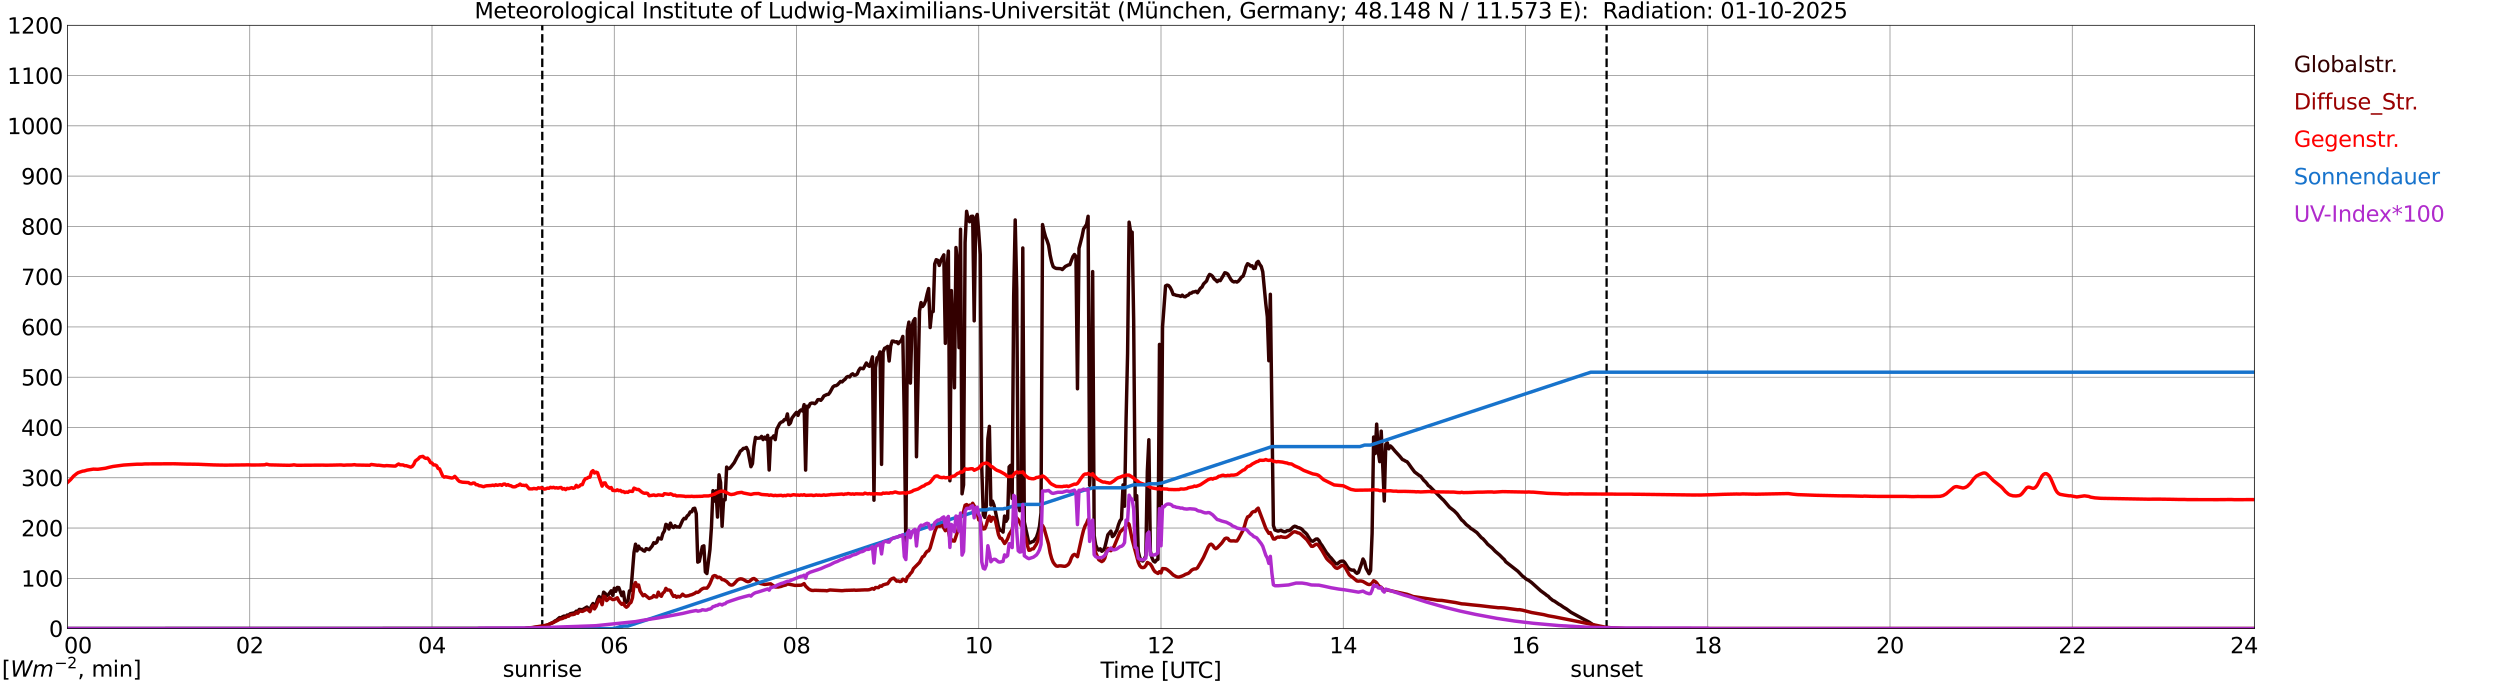 <?xml version="1.0" encoding="utf-8" standalone="no"?>
<!DOCTYPE svg PUBLIC "-//W3C//DTD SVG 1.1//EN"
  "http://www.w3.org/Graphics/SVG/1.1/DTD/svg11.dtd">
<svg xmlns:xlink="http://www.w3.org/1999/xlink" width="1085.4pt" height="296.64pt" viewBox="0 0 1085.4 296.64" xmlns="http://www.w3.org/2000/svg" version="1.1">
 <defs>
  <style type="text/css">*{stroke-linejoin: round; stroke-linecap: butt}</style>
 </defs>
 <g id="figure_1">
  <g id="patch_1">
   <path d="M 0 296.64 
L 1085.4 296.64 
L 1085.4 0 
L 0 0 
z
" style="fill: #ffffff"/>
  </g>
  <g id="axes_1">
   <g id="patch_2">
    <path d="M 29.306 272.909 
L 978.814 272.909 
L 978.814 10.976 
L 29.306 10.976 
z
" style="fill: #ffffff"/>
   </g>
   <g id="patch_3">
    <path d="M 978.814 272.909 
L 978.814 272.909 
L 978.814 10.976 
L 978.814 10.976 
z
" clip-path="url(#p87a186c85e)" style="fill: #d3d3d3; opacity: 0.25; stroke: #d3d3d3; stroke-linejoin: miter"/>
   </g>
   <g id="matplotlib.axis_1">
    <g id="xtick_1">
     <g id="line2d_1">
      <path d="M 29.306 272.909 
L 29.306 10.976 
" clip-path="url(#p87a186c85e)" style="fill: none; stroke: #808080; stroke-width: 0.3; stroke-linecap: square"/>
     </g>
     <g id="line2d_2"/>
     <g id="text_1">
      <!--    00 -->
      <g transform="translate(18.733 283.627) scale(0.095 -0.095)">
       <defs>
        <path id="DejaVuSans-20" transform="scale(0.016)"/>
        <path id="DejaVuSans-30" d="M 2034 4250 
Q 1547 4250 1301 3770 
Q 1056 3291 1056 2328 
Q 1056 1369 1301 889 
Q 1547 409 2034 409 
Q 2525 409 2770 889 
Q 3016 1369 3016 2328 
Q 3016 3291 2770 3770 
Q 2525 4250 2034 4250 
z
M 2034 4750 
Q 2819 4750 3233 4129 
Q 3647 3509 3647 2328 
Q 3647 1150 3233 529 
Q 2819 -91 2034 -91 
Q 1250 -91 836 529 
Q 422 1150 422 2328 
Q 422 3509 836 4129 
Q 1250 4750 2034 4750 
z
" transform="scale(0.016)"/>
       </defs>
       <use xlink:href="#DejaVuSans-20"/>
       <use xlink:href="#DejaVuSans-20" transform="translate(31.787 0)"/>
       <use xlink:href="#DejaVuSans-20" transform="translate(63.574 0)"/>
       <use xlink:href="#DejaVuSans-30" transform="translate(95.361 0)"/>
       <use xlink:href="#DejaVuSans-30" transform="translate(158.984 0)"/>
      </g>
     </g>
    </g>
    <g id="xtick_2">
     <g id="line2d_3">
      <path d="M 108.431 272.909 
L 108.431 10.976 
" clip-path="url(#p87a186c85e)" style="fill: none; stroke: #808080; stroke-width: 0.3; stroke-linecap: square"/>
     </g>
     <g id="line2d_4"/>
     <g id="text_2">
      <!-- 02 -->
      <g transform="translate(102.387 283.627) scale(0.095 -0.095)">
       <defs>
        <path id="DejaVuSans-32" d="M 1228 531 
L 3431 531 
L 3431 0 
L 469 0 
L 469 531 
Q 828 903 1448 1529 
Q 2069 2156 2228 2338 
Q 2531 2678 2651 2914 
Q 2772 3150 2772 3378 
Q 2772 3750 2511 3984 
Q 2250 4219 1831 4219 
Q 1534 4219 1204 4116 
Q 875 4013 500 3803 
L 500 4441 
Q 881 4594 1212 4672 
Q 1544 4750 1819 4750 
Q 2544 4750 2975 4387 
Q 3406 4025 3406 3419 
Q 3406 3131 3298 2873 
Q 3191 2616 2906 2266 
Q 2828 2175 2409 1742 
Q 1991 1309 1228 531 
z
" transform="scale(0.016)"/>
       </defs>
       <use xlink:href="#DejaVuSans-30"/>
       <use xlink:href="#DejaVuSans-32" transform="translate(63.623 0)"/>
      </g>
     </g>
    </g>
    <g id="xtick_3">
     <g id="line2d_5">
      <path d="M 187.557 272.909 
L 187.557 10.976 
" clip-path="url(#p87a186c85e)" style="fill: none; stroke: #808080; stroke-width: 0.3; stroke-linecap: square"/>
     </g>
     <g id="line2d_6"/>
     <g id="text_3">
      <!-- 04 -->
      <g transform="translate(181.513 283.627) scale(0.095 -0.095)">
       <defs>
        <path id="DejaVuSans-34" d="M 2419 4116 
L 825 1625 
L 2419 1625 
L 2419 4116 
z
M 2253 4666 
L 3047 4666 
L 3047 1625 
L 3713 1625 
L 3713 1100 
L 3047 1100 
L 3047 0 
L 2419 0 
L 2419 1100 
L 313 1100 
L 313 1709 
L 2253 4666 
z
" transform="scale(0.016)"/>
       </defs>
       <use xlink:href="#DejaVuSans-30"/>
       <use xlink:href="#DejaVuSans-34" transform="translate(63.623 0)"/>
      </g>
     </g>
    </g>
    <g id="xtick_4">
     <g id="line2d_7">
      <path d="M 266.683 272.909 
L 266.683 10.976 
" clip-path="url(#p87a186c85e)" style="fill: none; stroke: #808080; stroke-width: 0.3; stroke-linecap: square"/>
     </g>
     <g id="line2d_8"/>
     <g id="text_4">
      <!-- 06 -->
      <g transform="translate(260.638 283.627) scale(0.095 -0.095)">
       <defs>
        <path id="DejaVuSans-36" d="M 2113 2584 
Q 1688 2584 1439 2293 
Q 1191 2003 1191 1497 
Q 1191 994 1439 701 
Q 1688 409 2113 409 
Q 2538 409 2786 701 
Q 3034 994 3034 1497 
Q 3034 2003 2786 2293 
Q 2538 2584 2113 2584 
z
M 3366 4563 
L 3366 3988 
Q 3128 4100 2886 4159 
Q 2644 4219 2406 4219 
Q 1781 4219 1451 3797 
Q 1122 3375 1075 2522 
Q 1259 2794 1537 2939 
Q 1816 3084 2150 3084 
Q 2853 3084 3261 2657 
Q 3669 2231 3669 1497 
Q 3669 778 3244 343 
Q 2819 -91 2113 -91 
Q 1303 -91 875 529 
Q 447 1150 447 2328 
Q 447 3434 972 4092 
Q 1497 4750 2381 4750 
Q 2619 4750 2861 4703 
Q 3103 4656 3366 4563 
z
" transform="scale(0.016)"/>
       </defs>
       <use xlink:href="#DejaVuSans-30"/>
       <use xlink:href="#DejaVuSans-36" transform="translate(63.623 0)"/>
      </g>
     </g>
    </g>
    <g id="xtick_5">
     <g id="line2d_9">
      <path d="M 345.808 272.909 
L 345.808 10.976 
" clip-path="url(#p87a186c85e)" style="fill: none; stroke: #808080; stroke-width: 0.3; stroke-linecap: square"/>
     </g>
     <g id="line2d_10"/>
     <g id="text_5">
      <!-- 08 -->
      <g transform="translate(339.764 283.627) scale(0.095 -0.095)">
       <defs>
        <path id="DejaVuSans-38" d="M 2034 2216 
Q 1584 2216 1326 1975 
Q 1069 1734 1069 1313 
Q 1069 891 1326 650 
Q 1584 409 2034 409 
Q 2484 409 2743 651 
Q 3003 894 3003 1313 
Q 3003 1734 2745 1975 
Q 2488 2216 2034 2216 
z
M 1403 2484 
Q 997 2584 770 2862 
Q 544 3141 544 3541 
Q 544 4100 942 4425 
Q 1341 4750 2034 4750 
Q 2731 4750 3128 4425 
Q 3525 4100 3525 3541 
Q 3525 3141 3298 2862 
Q 3072 2584 2669 2484 
Q 3125 2378 3379 2068 
Q 3634 1759 3634 1313 
Q 3634 634 3220 271 
Q 2806 -91 2034 -91 
Q 1263 -91 848 271 
Q 434 634 434 1313 
Q 434 1759 690 2068 
Q 947 2378 1403 2484 
z
M 1172 3481 
Q 1172 3119 1398 2916 
Q 1625 2713 2034 2713 
Q 2441 2713 2670 2916 
Q 2900 3119 2900 3481 
Q 2900 3844 2670 4047 
Q 2441 4250 2034 4250 
Q 1625 4250 1398 4047 
Q 1172 3844 1172 3481 
z
" transform="scale(0.016)"/>
       </defs>
       <use xlink:href="#DejaVuSans-30"/>
       <use xlink:href="#DejaVuSans-38" transform="translate(63.623 0)"/>
      </g>
     </g>
    </g>
    <g id="xtick_6">
     <g id="line2d_11">
      <path d="M 424.934 272.909 
L 424.934 10.976 
" clip-path="url(#p87a186c85e)" style="fill: none; stroke: #808080; stroke-width: 0.3; stroke-linecap: square"/>
     </g>
     <g id="line2d_12"/>
     <g id="text_6">
      <!-- 10 -->
      <g transform="translate(418.89 283.627) scale(0.095 -0.095)">
       <defs>
        <path id="DejaVuSans-31" d="M 794 531 
L 1825 531 
L 1825 4091 
L 703 3866 
L 703 4441 
L 1819 4666 
L 2450 4666 
L 2450 531 
L 3481 531 
L 3481 0 
L 794 0 
L 794 531 
z
" transform="scale(0.016)"/>
       </defs>
       <use xlink:href="#DejaVuSans-31"/>
       <use xlink:href="#DejaVuSans-30" transform="translate(63.623 0)"/>
      </g>
     </g>
    </g>
    <g id="xtick_7">
     <g id="line2d_13">
      <path d="M 504.06 272.909 
L 504.06 10.976 
" clip-path="url(#p87a186c85e)" style="fill: none; stroke: #808080; stroke-width: 0.3; stroke-linecap: square"/>
     </g>
     <g id="line2d_14"/>
     <g id="text_7">
      <!-- 12 -->
      <g transform="translate(498.015 283.627) scale(0.095 -0.095)">
       <use xlink:href="#DejaVuSans-31"/>
       <use xlink:href="#DejaVuSans-32" transform="translate(63.623 0)"/>
      </g>
     </g>
    </g>
    <g id="xtick_8">
     <g id="line2d_15">
      <path d="M 583.185 272.909 
L 583.185 10.976 
" clip-path="url(#p87a186c85e)" style="fill: none; stroke: #808080; stroke-width: 0.3; stroke-linecap: square"/>
     </g>
     <g id="line2d_16"/>
     <g id="text_8">
      <!-- 14 -->
      <g transform="translate(577.141 283.627) scale(0.095 -0.095)">
       <use xlink:href="#DejaVuSans-31"/>
       <use xlink:href="#DejaVuSans-34" transform="translate(63.623 0)"/>
      </g>
     </g>
    </g>
    <g id="xtick_9">
     <g id="line2d_17">
      <path d="M 662.311 272.909 
L 662.311 10.976 
" clip-path="url(#p87a186c85e)" style="fill: none; stroke: #808080; stroke-width: 0.3; stroke-linecap: square"/>
     </g>
     <g id="line2d_18"/>
     <g id="text_9">
      <!-- 16 -->
      <g transform="translate(656.267 283.627) scale(0.095 -0.095)">
       <use xlink:href="#DejaVuSans-31"/>
       <use xlink:href="#DejaVuSans-36" transform="translate(63.623 0)"/>
      </g>
     </g>
    </g>
    <g id="xtick_10">
     <g id="line2d_19">
      <path d="M 741.437 272.909 
L 741.437 10.976 
" clip-path="url(#p87a186c85e)" style="fill: none; stroke: #808080; stroke-width: 0.3; stroke-linecap: square"/>
     </g>
     <g id="line2d_20"/>
     <g id="text_10">
      <!-- 18 -->
      <g transform="translate(735.392 283.627) scale(0.095 -0.095)">
       <use xlink:href="#DejaVuSans-31"/>
       <use xlink:href="#DejaVuSans-38" transform="translate(63.623 0)"/>
      </g>
     </g>
    </g>
    <g id="xtick_11">
     <g id="line2d_21">
      <path d="M 820.562 272.909 
L 820.562 10.976 
" clip-path="url(#p87a186c85e)" style="fill: none; stroke: #808080; stroke-width: 0.3; stroke-linecap: square"/>
     </g>
     <g id="line2d_22"/>
     <g id="text_11">
      <!-- 20 -->
      <g transform="translate(814.518 283.627) scale(0.095 -0.095)">
       <use xlink:href="#DejaVuSans-32"/>
       <use xlink:href="#DejaVuSans-30" transform="translate(63.623 0)"/>
      </g>
     </g>
    </g>
    <g id="xtick_12">
     <g id="line2d_23">
      <path d="M 899.688 272.909 
L 899.688 10.976 
" clip-path="url(#p87a186c85e)" style="fill: none; stroke: #808080; stroke-width: 0.3; stroke-linecap: square"/>
     </g>
     <g id="line2d_24"/>
     <g id="text_12">
      <!-- 22 -->
      <g transform="translate(893.644 283.627) scale(0.095 -0.095)">
       <use xlink:href="#DejaVuSans-32"/>
       <use xlink:href="#DejaVuSans-32" transform="translate(63.623 0)"/>
      </g>
     </g>
    </g>
    <g id="xtick_13">
     <g id="line2d_25">
      <path d="M 978.814 272.909 
L 978.814 10.976 
" clip-path="url(#p87a186c85e)" style="fill: none; stroke: #808080; stroke-width: 0.3; stroke-linecap: square"/>
     </g>
     <g id="line2d_26"/>
     <g id="text_13">
      <!-- 24    -->
      <g transform="translate(968.241 283.627) scale(0.095 -0.095)">
       <use xlink:href="#DejaVuSans-32"/>
       <use xlink:href="#DejaVuSans-34" transform="translate(63.623 0)"/>
       <use xlink:href="#DejaVuSans-20" transform="translate(127.246 0)"/>
       <use xlink:href="#DejaVuSans-20" transform="translate(159.033 0)"/>
       <use xlink:href="#DejaVuSans-20" transform="translate(190.82 0)"/>
      </g>
     </g>
    </g>
    <g id="text_14">
     <!-- Time [UTC] -->
     <g transform="translate(477.806 294.322) scale(0.095 -0.095)">
      <defs>
       <path id="DejaVuSans-54" d="M -19 4666 
L 3928 4666 
L 3928 4134 
L 2272 4134 
L 2272 0 
L 1638 0 
L 1638 4134 
L -19 4134 
L -19 4666 
z
" transform="scale(0.016)"/>
       <path id="DejaVuSans-69" d="M 603 3500 
L 1178 3500 
L 1178 0 
L 603 0 
L 603 3500 
z
M 603 4863 
L 1178 4863 
L 1178 4134 
L 603 4134 
L 603 4863 
z
" transform="scale(0.016)"/>
       <path id="DejaVuSans-6d" d="M 3328 2828 
Q 3544 3216 3844 3400 
Q 4144 3584 4550 3584 
Q 5097 3584 5394 3201 
Q 5691 2819 5691 2113 
L 5691 0 
L 5113 0 
L 5113 2094 
Q 5113 2597 4934 2840 
Q 4756 3084 4391 3084 
Q 3944 3084 3684 2787 
Q 3425 2491 3425 1978 
L 3425 0 
L 2847 0 
L 2847 2094 
Q 2847 2600 2669 2842 
Q 2491 3084 2119 3084 
Q 1678 3084 1418 2786 
Q 1159 2488 1159 1978 
L 1159 0 
L 581 0 
L 581 3500 
L 1159 3500 
L 1159 2956 
Q 1356 3278 1631 3431 
Q 1906 3584 2284 3584 
Q 2666 3584 2933 3390 
Q 3200 3197 3328 2828 
z
" transform="scale(0.016)"/>
       <path id="DejaVuSans-65" d="M 3597 1894 
L 3597 1613 
L 953 1613 
Q 991 1019 1311 708 
Q 1631 397 2203 397 
Q 2534 397 2845 478 
Q 3156 559 3463 722 
L 3463 178 
Q 3153 47 2828 -22 
Q 2503 -91 2169 -91 
Q 1331 -91 842 396 
Q 353 884 353 1716 
Q 353 2575 817 3079 
Q 1281 3584 2069 3584 
Q 2775 3584 3186 3129 
Q 3597 2675 3597 1894 
z
M 3022 2063 
Q 3016 2534 2758 2815 
Q 2500 3097 2075 3097 
Q 1594 3097 1305 2825 
Q 1016 2553 972 2059 
L 3022 2063 
z
" transform="scale(0.016)"/>
       <path id="DejaVuSans-5b" d="M 550 4863 
L 1875 4863 
L 1875 4416 
L 1125 4416 
L 1125 -397 
L 1875 -397 
L 1875 -844 
L 550 -844 
L 550 4863 
z
" transform="scale(0.016)"/>
       <path id="DejaVuSans-55" d="M 556 4666 
L 1191 4666 
L 1191 1831 
Q 1191 1081 1462 751 
Q 1734 422 2344 422 
Q 2950 422 3222 751 
Q 3494 1081 3494 1831 
L 3494 4666 
L 4128 4666 
L 4128 1753 
Q 4128 841 3676 375 
Q 3225 -91 2344 -91 
Q 1459 -91 1007 375 
Q 556 841 556 1753 
L 556 4666 
z
" transform="scale(0.016)"/>
       <path id="DejaVuSans-43" d="M 4122 4306 
L 4122 3641 
Q 3803 3938 3442 4084 
Q 3081 4231 2675 4231 
Q 1875 4231 1450 3742 
Q 1025 3253 1025 2328 
Q 1025 1406 1450 917 
Q 1875 428 2675 428 
Q 3081 428 3442 575 
Q 3803 722 4122 1019 
L 4122 359 
Q 3791 134 3420 21 
Q 3050 -91 2638 -91 
Q 1578 -91 968 557 
Q 359 1206 359 2328 
Q 359 3453 968 4101 
Q 1578 4750 2638 4750 
Q 3056 4750 3426 4639 
Q 3797 4528 4122 4306 
z
" transform="scale(0.016)"/>
       <path id="DejaVuSans-5d" d="M 1947 4863 
L 1947 -844 
L 622 -844 
L 622 -397 
L 1369 -397 
L 1369 4416 
L 622 4416 
L 622 4863 
L 1947 4863 
z
" transform="scale(0.016)"/>
      </defs>
      <use xlink:href="#DejaVuSans-54"/>
      <use xlink:href="#DejaVuSans-69" transform="translate(57.959 0)"/>
      <use xlink:href="#DejaVuSans-6d" transform="translate(85.742 0)"/>
      <use xlink:href="#DejaVuSans-65" transform="translate(183.154 0)"/>
      <use xlink:href="#DejaVuSans-20" transform="translate(244.678 0)"/>
      <use xlink:href="#DejaVuSans-5b" transform="translate(276.465 0)"/>
      <use xlink:href="#DejaVuSans-55" transform="translate(315.479 0)"/>
      <use xlink:href="#DejaVuSans-54" transform="translate(388.672 0)"/>
      <use xlink:href="#DejaVuSans-43" transform="translate(443.881 0)"/>
      <use xlink:href="#DejaVuSans-5d" transform="translate(513.705 0)"/>
     </g>
    </g>
   </g>
   <g id="matplotlib.axis_2">
    <g id="ytick_1">
     <g id="line2d_27">
      <path d="M 29.306 272.909 
L 978.814 272.909 
" clip-path="url(#p87a186c85e)" style="fill: none; stroke: #808080; stroke-width: 0.3; stroke-linecap: square"/>
     </g>
     <g id="line2d_28"/>
     <g id="text_15">
      <!-- 0 -->
      <g transform="translate(21.261 276.518) scale(0.095 -0.095)">
       <use xlink:href="#DejaVuSans-30"/>
      </g>
     </g>
    </g>
    <g id="ytick_2">
     <g id="line2d_29">
      <path d="M 29.306 251.081 
L 978.814 251.081 
" clip-path="url(#p87a186c85e)" style="fill: none; stroke: #808080; stroke-width: 0.3; stroke-linecap: square"/>
     </g>
     <g id="line2d_30"/>
     <g id="text_16">
      <!-- 100 -->
      <g transform="translate(9.173 254.69) scale(0.095 -0.095)">
       <use xlink:href="#DejaVuSans-31"/>
       <use xlink:href="#DejaVuSans-30" transform="translate(63.623 0)"/>
       <use xlink:href="#DejaVuSans-30" transform="translate(127.246 0)"/>
      </g>
     </g>
    </g>
    <g id="ytick_3">
     <g id="line2d_31">
      <path d="M 29.306 229.253 
L 978.814 229.253 
" clip-path="url(#p87a186c85e)" style="fill: none; stroke: #808080; stroke-width: 0.3; stroke-linecap: square"/>
     </g>
     <g id="line2d_32"/>
     <g id="text_17">
      <!-- 200 -->
      <g transform="translate(9.173 232.863) scale(0.095 -0.095)">
       <use xlink:href="#DejaVuSans-32"/>
       <use xlink:href="#DejaVuSans-30" transform="translate(63.623 0)"/>
       <use xlink:href="#DejaVuSans-30" transform="translate(127.246 0)"/>
      </g>
     </g>
    </g>
    <g id="ytick_4">
     <g id="line2d_33">
      <path d="M 29.306 207.426 
L 978.814 207.426 
" clip-path="url(#p87a186c85e)" style="fill: none; stroke: #808080; stroke-width: 0.3; stroke-linecap: square"/>
     </g>
     <g id="line2d_34"/>
     <g id="text_18">
      <!-- 300 -->
      <g transform="translate(9.173 211.035) scale(0.095 -0.095)">
       <defs>
        <path id="DejaVuSans-33" d="M 2597 2516 
Q 3050 2419 3304 2112 
Q 3559 1806 3559 1356 
Q 3559 666 3084 287 
Q 2609 -91 1734 -91 
Q 1441 -91 1130 -33 
Q 819 25 488 141 
L 488 750 
Q 750 597 1062 519 
Q 1375 441 1716 441 
Q 2309 441 2620 675 
Q 2931 909 2931 1356 
Q 2931 1769 2642 2001 
Q 2353 2234 1838 2234 
L 1294 2234 
L 1294 2753 
L 1863 2753 
Q 2328 2753 2575 2939 
Q 2822 3125 2822 3475 
Q 2822 3834 2567 4026 
Q 2313 4219 1838 4219 
Q 1578 4219 1281 4162 
Q 984 4106 628 3988 
L 628 4550 
Q 988 4650 1302 4700 
Q 1616 4750 1894 4750 
Q 2613 4750 3031 4423 
Q 3450 4097 3450 3541 
Q 3450 3153 3228 2886 
Q 3006 2619 2597 2516 
z
" transform="scale(0.016)"/>
       </defs>
       <use xlink:href="#DejaVuSans-33"/>
       <use xlink:href="#DejaVuSans-30" transform="translate(63.623 0)"/>
       <use xlink:href="#DejaVuSans-30" transform="translate(127.246 0)"/>
      </g>
     </g>
    </g>
    <g id="ytick_5">
     <g id="line2d_35">
      <path d="M 29.306 185.598 
L 978.814 185.598 
" clip-path="url(#p87a186c85e)" style="fill: none; stroke: #808080; stroke-width: 0.3; stroke-linecap: square"/>
     </g>
     <g id="line2d_36"/>
     <g id="text_19">
      <!-- 400 -->
      <g transform="translate(9.173 189.207) scale(0.095 -0.095)">
       <use xlink:href="#DejaVuSans-34"/>
       <use xlink:href="#DejaVuSans-30" transform="translate(63.623 0)"/>
       <use xlink:href="#DejaVuSans-30" transform="translate(127.246 0)"/>
      </g>
     </g>
    </g>
    <g id="ytick_6">
     <g id="line2d_37">
      <path d="M 29.306 163.77 
L 978.814 163.77 
" clip-path="url(#p87a186c85e)" style="fill: none; stroke: #808080; stroke-width: 0.3; stroke-linecap: square"/>
     </g>
     <g id="line2d_38"/>
     <g id="text_20">
      <!-- 500 -->
      <g transform="translate(9.173 167.379) scale(0.095 -0.095)">
       <defs>
        <path id="DejaVuSans-35" d="M 691 4666 
L 3169 4666 
L 3169 4134 
L 1269 4134 
L 1269 2991 
Q 1406 3038 1543 3061 
Q 1681 3084 1819 3084 
Q 2600 3084 3056 2656 
Q 3513 2228 3513 1497 
Q 3513 744 3044 326 
Q 2575 -91 1722 -91 
Q 1428 -91 1123 -41 
Q 819 9 494 109 
L 494 744 
Q 775 591 1075 516 
Q 1375 441 1709 441 
Q 2250 441 2565 725 
Q 2881 1009 2881 1497 
Q 2881 1984 2565 2268 
Q 2250 2553 1709 2553 
Q 1456 2553 1204 2497 
Q 953 2441 691 2322 
L 691 4666 
z
" transform="scale(0.016)"/>
       </defs>
       <use xlink:href="#DejaVuSans-35"/>
       <use xlink:href="#DejaVuSans-30" transform="translate(63.623 0)"/>
       <use xlink:href="#DejaVuSans-30" transform="translate(127.246 0)"/>
      </g>
     </g>
    </g>
    <g id="ytick_7">
     <g id="line2d_39">
      <path d="M 29.306 141.942 
L 978.814 141.942 
" clip-path="url(#p87a186c85e)" style="fill: none; stroke: #808080; stroke-width: 0.3; stroke-linecap: square"/>
     </g>
     <g id="line2d_40"/>
     <g id="text_21">
      <!-- 600 -->
      <g transform="translate(9.173 145.551) scale(0.095 -0.095)">
       <use xlink:href="#DejaVuSans-36"/>
       <use xlink:href="#DejaVuSans-30" transform="translate(63.623 0)"/>
       <use xlink:href="#DejaVuSans-30" transform="translate(127.246 0)"/>
      </g>
     </g>
    </g>
    <g id="ytick_8">
     <g id="line2d_41">
      <path d="M 29.306 120.114 
L 978.814 120.114 
" clip-path="url(#p87a186c85e)" style="fill: none; stroke: #808080; stroke-width: 0.3; stroke-linecap: square"/>
     </g>
     <g id="line2d_42"/>
     <g id="text_22">
      <!-- 700 -->
      <g transform="translate(9.173 123.724) scale(0.095 -0.095)">
       <defs>
        <path id="DejaVuSans-37" d="M 525 4666 
L 3525 4666 
L 3525 4397 
L 1831 0 
L 1172 0 
L 2766 4134 
L 525 4134 
L 525 4666 
z
" transform="scale(0.016)"/>
       </defs>
       <use xlink:href="#DejaVuSans-37"/>
       <use xlink:href="#DejaVuSans-30" transform="translate(63.623 0)"/>
       <use xlink:href="#DejaVuSans-30" transform="translate(127.246 0)"/>
      </g>
     </g>
    </g>
    <g id="ytick_9">
     <g id="line2d_43">
      <path d="M 29.306 98.287 
L 978.814 98.287 
" clip-path="url(#p87a186c85e)" style="fill: none; stroke: #808080; stroke-width: 0.3; stroke-linecap: square"/>
     </g>
     <g id="line2d_44"/>
     <g id="text_23">
      <!-- 800 -->
      <g transform="translate(9.173 101.896) scale(0.095 -0.095)">
       <use xlink:href="#DejaVuSans-38"/>
       <use xlink:href="#DejaVuSans-30" transform="translate(63.623 0)"/>
       <use xlink:href="#DejaVuSans-30" transform="translate(127.246 0)"/>
      </g>
     </g>
    </g>
    <g id="ytick_10">
     <g id="line2d_45">
      <path d="M 29.306 76.459 
L 978.814 76.459 
" clip-path="url(#p87a186c85e)" style="fill: none; stroke: #808080; stroke-width: 0.3; stroke-linecap: square"/>
     </g>
     <g id="line2d_46"/>
     <g id="text_24">
      <!-- 900 -->
      <g transform="translate(9.173 80.068) scale(0.095 -0.095)">
       <defs>
        <path id="DejaVuSans-39" d="M 703 97 
L 703 672 
Q 941 559 1184 500 
Q 1428 441 1663 441 
Q 2288 441 2617 861 
Q 2947 1281 2994 2138 
Q 2813 1869 2534 1725 
Q 2256 1581 1919 1581 
Q 1219 1581 811 2004 
Q 403 2428 403 3163 
Q 403 3881 828 4315 
Q 1253 4750 1959 4750 
Q 2769 4750 3195 4129 
Q 3622 3509 3622 2328 
Q 3622 1225 3098 567 
Q 2575 -91 1691 -91 
Q 1453 -91 1209 -44 
Q 966 3 703 97 
z
M 1959 2075 
Q 2384 2075 2632 2365 
Q 2881 2656 2881 3163 
Q 2881 3666 2632 3958 
Q 2384 4250 1959 4250 
Q 1534 4250 1286 3958 
Q 1038 3666 1038 3163 
Q 1038 2656 1286 2365 
Q 1534 2075 1959 2075 
z
" transform="scale(0.016)"/>
       </defs>
       <use xlink:href="#DejaVuSans-39"/>
       <use xlink:href="#DejaVuSans-30" transform="translate(63.623 0)"/>
       <use xlink:href="#DejaVuSans-30" transform="translate(127.246 0)"/>
      </g>
     </g>
    </g>
    <g id="ytick_11">
     <g id="line2d_47">
      <path d="M 29.306 54.631 
L 978.814 54.631 
" clip-path="url(#p87a186c85e)" style="fill: none; stroke: #808080; stroke-width: 0.3; stroke-linecap: square"/>
     </g>
     <g id="line2d_48"/>
     <g id="text_25">
      <!-- 1000 -->
      <g transform="translate(3.128 58.24) scale(0.095 -0.095)">
       <use xlink:href="#DejaVuSans-31"/>
       <use xlink:href="#DejaVuSans-30" transform="translate(63.623 0)"/>
       <use xlink:href="#DejaVuSans-30" transform="translate(127.246 0)"/>
       <use xlink:href="#DejaVuSans-30" transform="translate(190.869 0)"/>
      </g>
     </g>
    </g>
    <g id="ytick_12">
     <g id="line2d_49">
      <path d="M 29.306 32.803 
L 978.814 32.803 
" clip-path="url(#p87a186c85e)" style="fill: none; stroke: #808080; stroke-width: 0.3; stroke-linecap: square"/>
     </g>
     <g id="line2d_50"/>
     <g id="text_26">
      <!-- 1100 -->
      <g transform="translate(3.128 36.413) scale(0.095 -0.095)">
       <use xlink:href="#DejaVuSans-31"/>
       <use xlink:href="#DejaVuSans-31" transform="translate(63.623 0)"/>
       <use xlink:href="#DejaVuSans-30" transform="translate(127.246 0)"/>
       <use xlink:href="#DejaVuSans-30" transform="translate(190.869 0)"/>
      </g>
     </g>
    </g>
    <g id="ytick_13">
     <g id="line2d_51">
      <path d="M 29.306 10.976 
L 978.814 10.976 
" clip-path="url(#p87a186c85e)" style="fill: none; stroke: #808080; stroke-width: 0.3; stroke-linecap: square"/>
     </g>
     <g id="line2d_52"/>
     <g id="text_27">
      <!-- 1200 -->
      <g transform="translate(3.128 14.585) scale(0.095 -0.095)">
       <use xlink:href="#DejaVuSans-31"/>
       <use xlink:href="#DejaVuSans-32" transform="translate(63.623 0)"/>
       <use xlink:href="#DejaVuSans-30" transform="translate(127.246 0)"/>
       <use xlink:href="#DejaVuSans-30" transform="translate(190.869 0)"/>
      </g>
     </g>
    </g>
   </g>
   <g id="line2d_53">
    <path d="M 235.428 272.909 
L 235.428 10.976 
" clip-path="url(#p87a186c85e)" style="fill: none; stroke-dasharray: 3.7,1.6; stroke-dashoffset: 0; stroke: #000000"/>
   </g>
   <g id="line2d_54">
    <path d="M 697.522 272.909 
L 697.522 10.976 
" clip-path="url(#p87a186c85e)" style="fill: none; stroke-dasharray: 3.7,1.6; stroke-dashoffset: 0; stroke: #000000"/>
   </g>
   <g id="line2d_55">
    <path d="M 29.306 272.909 
L 228.439 272.848 
L 234.373 272.171 
L 237.67 271.429 
L 240.308 270.095 
L 240.967 269.571 
L 241.626 269.285 
L 242.945 268.12 
L 243.604 268.255 
L 244.264 267.749 
L 244.923 267.463 
L 245.583 267.699 
L 246.242 267.024 
L 246.901 267.074 
L 247.561 266.45 
L 249.539 266.027 
L 250.198 265.335 
L 250.858 265.452 
L 251.517 264.575 
L 252.836 264.728 
L 254.814 263.545 
L 256.133 264.76 
L 256.792 263.038 
L 257.451 262.025 
L 258.111 263.58 
L 258.77 262.314 
L 259.43 260.288 
L 260.089 258.987 
L 260.748 259.664 
L 261.408 260.524 
L 262.067 257.097 
L 262.726 257.621 
L 263.386 258.649 
L 264.045 258.295 
L 265.364 256.505 
L 266.023 258.481 
L 266.683 255.409 
L 267.342 256.726 
L 268.002 255.036 
L 268.661 255.121 
L 269.98 258.616 
L 270.639 257.012 
L 271.298 261.368 
L 271.958 261.519 
L 272.617 260.827 
L 273.277 256.555 
L 273.936 256.355 
L 275.255 239.827 
L 275.914 236.264 
L 276.573 239.17 
L 277.233 237.109 
L 277.892 238.307 
L 278.552 238.325 
L 279.211 238.999 
L 279.87 239.288 
L 280.53 238.19 
L 281.849 238.646 
L 283.167 237.024 
L 283.827 235.623 
L 284.486 235.876 
L 285.145 235.437 
L 285.805 233.564 
L 287.124 234.036 
L 287.783 231.622 
L 288.442 230.526 
L 289.102 227.655 
L 289.761 228.027 
L 290.42 229.681 
L 291.08 227.132 
L 291.739 228.668 
L 292.399 229.039 
L 293.058 228.247 
L 293.717 228.786 
L 294.377 228.736 
L 295.036 228.871 
L 296.355 225.933 
L 297.014 225.056 
L 297.674 225.224 
L 298.333 223.993 
L 298.992 223.486 
L 299.652 222.253 
L 300.311 222.203 
L 300.971 220.852 
L 301.63 220.649 
L 302.289 223.013 
L 302.949 244.063 
L 303.608 243.71 
L 304.927 237.295 
L 305.586 236.974 
L 306.246 248.318 
L 306.905 249.01 
L 308.224 238.628 
L 308.883 228.804 
L 309.543 213.035 
L 310.202 217.56 
L 310.861 213.103 
L 311.521 224.499 
L 312.18 206.149 
L 312.839 209.473 
L 313.499 228.5 
L 314.158 216.986 
L 314.818 217.004 
L 315.477 202.789 
L 316.136 203.464 
L 316.796 203.346 
L 317.455 202.586 
L 318.774 200.864 
L 320.093 198.299 
L 320.752 197.269 
L 321.411 195.868 
L 322.071 195.429 
L 322.73 194.687 
L 323.39 194.634 
L 324.049 194.263 
L 324.708 195.632 
L 326.027 202.621 
L 326.686 201.288 
L 327.346 193.892 
L 328.005 189.891 
L 328.665 190.28 
L 329.983 190.179 
L 330.643 189.47 
L 331.302 190.854 
L 331.961 189.806 
L 332.621 190.686 
L 333.28 189.014 
L 333.94 204.055 
L 334.599 190.297 
L 335.258 190.127 
L 335.918 189.232 
L 336.577 190.871 
L 337.236 186.364 
L 338.555 183.832 
L 339.215 183.258 
L 339.874 183.037 
L 340.533 182.193 
L 341.193 182.177 
L 341.852 179.713 
L 342.512 184.303 
L 343.171 183.629 
L 343.83 181.518 
L 345.149 179.763 
L 345.808 179.019 
L 346.468 180.337 
L 347.127 178.512 
L 347.787 177.973 
L 348.446 178.462 
L 349.105 175.677 
L 349.765 204.106 
L 350.424 176.352 
L 351.083 176.69 
L 351.743 175.256 
L 352.402 175.003 
L 353.062 175.02 
L 353.721 175.273 
L 354.38 174.714 
L 355.04 173.551 
L 355.699 173.483 
L 356.359 173.804 
L 357.018 173.045 
L 357.677 171.929 
L 358.996 171.287 
L 359.655 171.22 
L 360.315 170.377 
L 361.634 167.996 
L 362.293 167.507 
L 362.952 167.439 
L 363.612 167.051 
L 364.93 165.617 
L 365.59 165.82 
L 366.249 165.143 
L 366.909 164.637 
L 367.568 163.724 
L 368.227 163.438 
L 368.887 163.674 
L 369.546 162.696 
L 370.206 162.29 
L 370.865 162.914 
L 371.524 162.831 
L 372.184 162.325 
L 372.843 160.788 
L 373.502 159.843 
L 374.821 160.079 
L 376.14 157.597 
L 376.799 158.592 
L 377.459 159.049 
L 378.118 157.276 
L 378.777 154.93 
L 379.437 217.172 
L 380.096 159.64 
L 380.756 155.368 
L 381.415 154.93 
L 382.074 152.786 
L 382.734 201.624 
L 383.393 152.819 
L 384.053 151.217 
L 384.712 150.911 
L 385.371 150.39 
L 386.031 156.737 
L 386.69 150.237 
L 387.349 148.093 
L 388.009 148.126 
L 388.668 148.497 
L 389.328 148.364 
L 389.987 149.207 
L 390.646 148.347 
L 391.306 147.89 
L 391.965 146.068 
L 392.624 183.037 
L 393.284 237.869 
L 393.943 143.568 
L 394.603 139.856 
L 395.262 166.326 
L 395.921 141.728 
L 396.581 139.364 
L 397.24 138.336 
L 397.899 198.315 
L 399.218 135.027 
L 399.878 131.365 
L 400.537 133.069 
L 401.196 132.207 
L 401.856 130.603 
L 402.515 127.684 
L 403.175 125.27 
L 403.834 142.202 
L 404.493 135.483 
L 405.153 135.245 
L 405.812 114.616 
L 406.471 112.743 
L 407.131 113.029 
L 407.79 115.243 
L 408.45 113.149 
L 409.768 110.65 
L 410.428 149.071 
L 411.087 116.997 
L 411.746 109.028 
L 412.406 208.731 
L 413.065 126.163 
L 413.725 144.21 
L 414.384 168.367 
L 415.043 107.459 
L 415.703 114.027 
L 416.362 150.929 
L 417.022 99.524 
L 417.681 214.386 
L 418.34 210.521 
L 419 105.298 
L 419.659 91.743 
L 420.318 95.305 
L 420.978 96.283 
L 421.637 93.954 
L 422.297 93.869 
L 422.956 139.297 
L 423.615 94.781 
L 424.275 93.109 
L 424.934 100.926 
L 425.593 110.565 
L 426.253 203.514 
L 426.912 223.502 
L 427.572 224.65 
L 428.231 219.518 
L 428.89 190.533 
L 429.55 185.113 
L 430.209 219.282 
L 430.869 217.578 
L 431.528 219.3 
L 432.187 222.1 
L 433.506 228.786 
L 434.165 230.238 
L 434.825 230.288 
L 435.484 231.015 
L 436.144 224.043 
L 436.803 226.322 
L 437.462 225.123 
L 438.122 202.704 
L 438.781 202.03 
L 439.44 216.412 
L 440.1 128.527 
L 440.759 95.491 
L 441.419 125.539 
L 442.078 219.636 
L 442.737 221.729 
L 443.397 220.701 
L 444.056 107.662 
L 444.716 226.592 
L 446.694 235.793 
L 447.353 235.607 
L 448.012 235.236 
L 448.672 235.066 
L 449.991 233.243 
L 450.65 231.285 
L 451.309 228.5 
L 451.969 222.642 
L 452.628 97.499 
L 453.287 100.469 
L 453.947 102.868 
L 454.606 104.488 
L 455.266 106.496 
L 455.925 110.768 
L 456.584 113.756 
L 457.244 115.764 
L 457.903 116.255 
L 458.563 116.541 
L 460.541 116.644 
L 461.2 117.03 
L 462.519 115.697 
L 463.838 115.04 
L 464.497 114.904 
L 465.816 111.392 
L 466.475 110.497 
L 467.134 111.324 
L 467.794 168.79 
L 468.453 107.83 
L 469.772 102.698 
L 470.431 99.441 
L 471.75 97.416 
L 472.409 93.904 
L 473.069 210.689 
L 473.728 197.876 
L 474.388 117.91 
L 475.047 232.501 
L 475.706 236.635 
L 476.366 238.072 
L 477.025 238.831 
L 477.685 238.275 
L 478.344 239.355 
L 479.003 238.899 
L 479.663 237.733 
L 480.981 232.18 
L 482.3 230.594 
L 482.96 232.955 
L 483.619 232.434 
L 484.938 230.102 
L 485.597 227.824 
L 486.256 226.119 
L 486.916 225.292 
L 487.575 210.521 
L 488.235 219.789 
L 488.894 182.295 
L 489.553 153.563 
L 490.213 96.453 
L 490.872 100.74 
L 491.532 100.79 
L 492.191 139.078 
L 492.85 216.936 
L 493.51 215.196 
L 494.169 239.355 
L 494.828 242.055 
L 495.488 243.304 
L 496.147 243.557 
L 496.807 242.765 
L 497.466 241.228 
L 498.125 204.647 
L 498.785 190.922 
L 499.444 239.288 
L 500.103 242.073 
L 500.763 243.557 
L 501.422 244.013 
L 502.082 243.186 
L 502.741 242.815 
L 503.4 149.527 
L 504.06 234.424 
L 504.719 141.999 
L 506.038 124.137 
L 506.697 123.801 
L 507.357 123.969 
L 508.016 124.779 
L 508.675 126.03 
L 509.335 127.835 
L 509.994 127.953 
L 510.654 128.206 
L 511.972 128.426 
L 512.632 128.697 
L 513.291 128.138 
L 513.95 128.763 
L 514.61 128.848 
L 515.269 128.341 
L 515.929 128.106 
L 516.588 127.329 
L 517.247 127.278 
L 517.907 126.772 
L 518.566 126.722 
L 519.226 126.469 
L 519.885 127.11 
L 521.204 125.15 
L 521.863 124.628 
L 522.522 123.295 
L 523.841 121.994 
L 524.501 120.239 
L 525.16 119.141 
L 525.819 119.444 
L 526.479 120.018 
L 527.138 121.099 
L 527.797 121.605 
L 528.457 122.297 
L 529.116 121.656 
L 529.776 121.843 
L 531.094 119.647 
L 531.754 118.416 
L 532.413 118.584 
L 533.073 119.023 
L 534.391 121.337 
L 535.051 122.079 
L 535.71 122.4 
L 536.369 122.23 
L 537.029 122.468 
L 537.688 122.029 
L 538.348 121.252 
L 539.007 120.289 
L 539.666 119.918 
L 540.326 118.178 
L 540.985 115.799 
L 541.644 114.498 
L 542.304 114.837 
L 542.963 115.511 
L 543.623 115.393 
L 544.282 116.559 
L 544.941 116.491 
L 545.601 114.077 
L 546.26 113.485 
L 546.919 114.786 
L 547.579 115.664 
L 548.238 117.993 
L 549.557 131.836 
L 550.216 137.542 
L 550.876 156.617 
L 551.535 127.767 
L 552.854 228.129 
L 553.513 230.102 
L 554.832 230.594 
L 556.151 230.238 
L 556.81 230.609 
L 557.47 230.847 
L 558.129 230.847 
L 558.788 230.408 
L 559.448 230.373 
L 560.107 230.137 
L 561.426 228.821 
L 562.085 228.465 
L 562.745 228.636 
L 563.404 229.057 
L 564.063 229.157 
L 564.723 229.445 
L 565.382 229.917 
L 566.042 230.744 
L 566.701 231.268 
L 567.36 231.942 
L 568.679 234.121 
L 569.338 234.83 
L 569.998 234.998 
L 571.317 234.053 
L 571.976 234.003 
L 572.635 234.695 
L 573.295 235.961 
L 573.954 236.821 
L 575.932 240.012 
L 576.592 240.739 
L 577.251 241.649 
L 577.91 242.276 
L 579.889 244.705 
L 580.548 244.84 
L 581.867 243.777 
L 582.526 243.609 
L 583.185 243.609 
L 583.845 244.266 
L 585.164 246.36 
L 585.823 247.019 
L 586.482 247.373 
L 587.142 247.558 
L 587.801 247.508 
L 588.46 248.403 
L 589.12 248.927 
L 589.779 248.521 
L 591.098 244.84 
L 591.757 242.697 
L 592.417 243.863 
L 593.076 246.681 
L 594.395 249.077 
L 595.054 247.744 
L 595.714 231.589 
L 596.373 189.741 
L 597.032 196.913 
L 597.692 184.135 
L 598.351 195.868 
L 599.011 200.425 
L 599.67 187.191 
L 600.989 217.51 
L 601.648 192.947 
L 602.307 192.255 
L 602.967 194.855 
L 603.626 193.606 
L 604.286 194.196 
L 605.604 195.8 
L 607.582 197.926 
L 608.901 199.513 
L 609.561 199.784 
L 610.22 200.207 
L 610.879 200.46 
L 611.539 201.288 
L 612.858 203.16 
L 614.176 204.915 
L 616.154 206.402 
L 616.814 206.755 
L 618.133 208.528 
L 618.792 209.102 
L 619.451 209.846 
L 620.111 210.791 
L 620.77 211.23 
L 626.045 216.547 
L 626.705 217.139 
L 629.342 220.228 
L 631.32 221.764 
L 632.639 223.098 
L 634.617 225.78 
L 635.276 226.289 
L 636.595 227.756 
L 637.914 228.769 
L 638.573 229.461 
L 639.233 229.799 
L 641.211 231.235 
L 643.189 233.462 
L 643.848 233.918 
L 645.167 235.387 
L 645.827 236.232 
L 647.805 237.901 
L 649.123 239.303 
L 651.102 240.992 
L 652.42 242.326 
L 653.08 242.915 
L 653.739 243.895 
L 659.014 248.032 
L 660.992 250.108 
L 661.652 250.564 
L 662.311 251.188 
L 662.97 251.627 
L 663.63 251.93 
L 664.949 252.91 
L 668.905 256.49 
L 670.883 257.924 
L 671.542 258.481 
L 672.202 258.869 
L 672.861 259.611 
L 674.18 260.677 
L 674.839 260.962 
L 676.817 262.329 
L 677.477 262.667 
L 678.796 263.612 
L 680.114 264.389 
L 682.092 265.858 
L 688.027 269.1 
L 690.005 270.13 
L 691.983 271.497 
L 693.302 272.038 
L 695.939 272.492 
L 699.896 272.909 
L 978.154 272.909 
L 978.154 272.909 
" clip-path="url(#p87a186c85e)" style="fill: none; stroke: #330000; stroke-width: 1.5; stroke-linecap: square"/>
   </g>
   <g id="line2d_56">
    <path d="M 29.306 272.909 
L 227.779 272.909 
L 228.439 272.682 
L 229.757 272.59 
L 231.076 272.453 
L 233.054 272.13 
L 237.011 271.488 
L 238.329 271.073 
L 238.989 270.706 
L 239.648 270.569 
L 242.286 269.235 
L 242.945 268.823 
L 244.264 268.5 
L 244.923 268.133 
L 245.583 268.041 
L 246.242 267.535 
L 246.901 267.535 
L 247.561 266.937 
L 248.88 266.799 
L 249.539 266.616 
L 250.198 265.972 
L 250.858 266.249 
L 251.517 265.33 
L 252.176 265.33 
L 252.836 265.468 
L 254.814 264.457 
L 255.473 264.915 
L 256.133 265.559 
L 256.792 263.951 
L 257.451 262.894 
L 258.111 264.365 
L 258.77 263.353 
L 259.43 261.515 
L 260.089 260.183 
L 260.748 260.873 
L 261.408 262.525 
L 262.067 258.85 
L 262.726 259.173 
L 263.386 260.733 
L 264.705 259.493 
L 266.023 260.321 
L 266.683 260.229 
L 267.342 259.952 
L 268.002 259.539 
L 268.661 260.873 
L 269.32 261.746 
L 269.98 262.388 
L 270.639 261.884 
L 271.298 263.078 
L 271.958 263.63 
L 272.617 263.123 
L 273.277 262.021 
L 273.936 261.561 
L 274.595 259.539 
L 275.255 254.117 
L 275.914 252.921 
L 276.573 254.667 
L 277.233 253.98 
L 277.892 256.599 
L 279.211 258.666 
L 279.87 258.16 
L 281.849 259.814 
L 283.167 259.356 
L 283.827 258.575 
L 284.486 259.079 
L 285.145 259.173 
L 285.805 257.103 
L 286.464 258.391 
L 287.124 258.895 
L 287.783 257.518 
L 288.442 256.966 
L 289.102 255.449 
L 289.761 256.184 
L 290.42 256.139 
L 291.08 256.414 
L 291.739 257.885 
L 292.399 258.941 
L 293.058 258.62 
L 293.717 259.31 
L 294.377 258.895 
L 295.036 259.173 
L 295.696 258.712 
L 296.355 257.976 
L 297.014 258.529 
L 297.674 258.85 
L 298.992 258.62 
L 299.652 258.345 
L 300.311 258.206 
L 301.63 257.61 
L 302.289 257.103 
L 302.949 257.195 
L 303.608 256.782 
L 304.267 256.093 
L 304.927 255.634 
L 305.586 255.357 
L 306.905 255.357 
L 307.564 254.576 
L 308.224 253.382 
L 309.543 250.21 
L 310.202 249.889 
L 310.861 250.073 
L 311.521 250.808 
L 312.18 250.579 
L 312.839 250.854 
L 313.499 251.635 
L 314.158 251.681 
L 315.477 252.463 
L 316.796 253.794 
L 317.455 254.026 
L 318.114 253.934 
L 318.774 253.382 
L 320.093 251.91 
L 320.752 251.498 
L 321.411 251.315 
L 322.071 251.36 
L 322.73 251.59 
L 324.049 252.371 
L 324.708 252.554 
L 325.368 252.417 
L 326.686 251.315 
L 327.346 251.175 
L 328.005 251.544 
L 329.324 252.875 
L 329.983 253.29 
L 331.961 253.748 
L 334.599 253.473 
L 336.577 254.853 
L 337.896 254.853 
L 339.215 254.576 
L 339.874 254.301 
L 341.193 253.98 
L 341.852 253.519 
L 343.83 253.888 
L 345.149 254.163 
L 347.787 254.071 
L 348.446 253.794 
L 349.105 253.382 
L 349.765 254.484 
L 351.083 255.726 
L 351.743 256.093 
L 352.402 256.322 
L 353.062 256.368 
L 353.721 256.276 
L 356.359 256.368 
L 358.337 256.414 
L 358.996 256.507 
L 360.315 256.139 
L 365.59 256.459 
L 366.909 256.322 
L 370.206 256.23 
L 370.865 256.184 
L 371.524 256.276 
L 375.481 256.093 
L 376.799 256.093 
L 377.459 256.001 
L 378.777 255.495 
L 379.437 255.818 
L 380.096 255.082 
L 381.415 255.128 
L 382.074 254.392 
L 382.734 254.53 
L 383.393 253.934 
L 384.712 253.565 
L 385.371 253.428 
L 386.69 251.59 
L 387.349 251.221 
L 388.009 250.992 
L 389.328 252.325 
L 389.987 252.188 
L 390.646 252.509 
L 391.306 252.417 
L 391.965 251.452 
L 392.624 251.773 
L 393.284 252.417 
L 393.943 250.487 
L 394.603 249.981 
L 395.262 249.016 
L 395.921 248.326 
L 396.581 246.855 
L 399.218 244.19 
L 400.537 241.756 
L 401.196 241.433 
L 401.856 240.193 
L 402.515 239.366 
L 403.175 239.137 
L 403.834 237.895 
L 405.812 230.91 
L 406.471 229.164 
L 407.131 227.924 
L 407.79 228.474 
L 408.45 228.382 
L 409.109 227.786 
L 409.768 229.255 
L 410.428 230.406 
L 411.087 229.579 
L 411.746 230.406 
L 412.406 233.621 
L 413.725 234.863 
L 414.384 234.909 
L 415.703 230.864 
L 416.362 228.153 
L 417.022 224.661 
L 417.681 223.971 
L 418.34 222.041 
L 419 219.376 
L 419.659 219.055 
L 420.318 219.743 
L 420.978 219.33 
L 421.637 219.56 
L 422.297 218.503 
L 422.956 219.651 
L 423.615 221.122 
L 424.275 222.869 
L 424.934 225.717 
L 425.593 225.855 
L 426.253 228.382 
L 426.912 229.67 
L 427.572 229.533 
L 428.231 227.924 
L 428.89 225.396 
L 429.55 224.108 
L 430.209 226.315 
L 430.869 224.615 
L 431.528 224.798 
L 432.187 226.04 
L 433.506 232.106 
L 434.165 233.621 
L 434.825 233.759 
L 436.144 235.965 
L 436.803 235.138 
L 437.462 233.898 
L 438.122 232.06 
L 439.44 229.945 
L 440.1 226.361 
L 440.759 224.386 
L 441.419 224.844 
L 442.078 225.626 
L 442.737 226.822 
L 443.397 228.291 
L 444.056 228.705 
L 444.716 232.381 
L 445.375 233.852 
L 446.034 236.701 
L 446.694 238.906 
L 447.353 238.814 
L 448.012 238.31 
L 448.672 238.264 
L 449.991 236.195 
L 450.65 234.54 
L 451.969 229.716 
L 452.628 228.153 
L 453.287 229.347 
L 455.266 236.332 
L 455.925 240.102 
L 456.584 242.49 
L 457.244 244.098 
L 457.903 245.017 
L 458.563 245.707 
L 459.222 245.845 
L 459.881 245.661 
L 460.541 245.661 
L 461.859 245.845 
L 462.519 245.845 
L 463.178 245.524 
L 463.838 245.063 
L 464.497 244.007 
L 465.156 242.215 
L 465.816 241.066 
L 466.475 240.698 
L 467.134 241.112 
L 467.794 241.71 
L 469.772 232.794 
L 470.431 230.174 
L 471.091 228.337 
L 471.75 227.188 
L 472.409 225.534 
L 473.069 228.245 
L 473.728 229.393 
L 474.388 231.279 
L 475.047 236.747 
L 475.706 239.918 
L 477.025 242.996 
L 478.344 243.823 
L 479.003 243.411 
L 479.663 242.352 
L 480.322 239.824 
L 480.981 238.078 
L 481.641 238.906 
L 482.3 239.091 
L 483.619 237.437 
L 486.256 231.002 
L 488.235 229.118 
L 488.894 228.153 
L 489.553 226.868 
L 490.213 227.647 
L 491.532 234.219 
L 494.169 244.053 
L 494.828 245.57 
L 495.488 246.305 
L 496.147 246.443 
L 496.807 246.305 
L 497.466 245.57 
L 498.125 244.19 
L 499.444 244.926 
L 500.103 245.936 
L 500.763 247.27 
L 501.422 248.189 
L 502.741 248.97 
L 503.4 248.189 
L 504.06 248.741 
L 504.719 246.855 
L 506.038 246.949 
L 506.697 247.27 
L 508.016 248.326 
L 509.335 249.614 
L 510.654 250.348 
L 511.313 250.533 
L 511.972 250.533 
L 513.291 250.073 
L 513.95 249.798 
L 514.61 249.383 
L 515.929 248.924 
L 516.588 248.372 
L 517.247 247.637 
L 517.907 247.224 
L 518.566 246.995 
L 519.226 246.995 
L 519.885 246.534 
L 521.204 244.33 
L 522.522 241.985 
L 523.841 239.045 
L 524.501 237.528 
L 525.16 236.518 
L 525.819 236.24 
L 526.479 236.701 
L 527.138 237.712 
L 527.797 238.218 
L 528.457 237.849 
L 530.435 235.782 
L 531.754 233.898 
L 532.413 233.621 
L 533.073 233.759 
L 533.732 234.632 
L 534.391 234.863 
L 535.71 234.817 
L 536.369 234.909 
L 537.029 234.863 
L 537.688 233.898 
L 539.666 230.22 
L 540.326 228.382 
L 540.985 225.994 
L 541.644 224.432 
L 542.304 224.154 
L 542.963 223.467 
L 543.623 222.456 
L 544.282 222.087 
L 544.941 222.087 
L 545.601 221.168 
L 546.26 220.616 
L 548.238 225.855 
L 549.557 229.393 
L 550.876 231.554 
L 551.535 231.233 
L 552.854 233.99 
L 553.513 234.036 
L 554.173 233.438 
L 554.832 233.163 
L 555.491 233.254 
L 556.151 232.979 
L 556.81 233.208 
L 558.129 233.346 
L 558.788 233.117 
L 559.448 232.702 
L 561.426 231.048 
L 562.085 230.864 
L 562.745 231.002 
L 563.404 231.325 
L 564.063 231.462 
L 564.723 231.875 
L 567.36 234.311 
L 569.338 237.159 
L 569.998 237.205 
L 571.317 236.286 
L 571.976 236.332 
L 572.635 237.022 
L 573.954 239.045 
L 575.932 242.444 
L 576.592 243.179 
L 578.57 244.926 
L 579.229 245.845 
L 579.889 246.534 
L 580.548 246.764 
L 581.207 246.443 
L 582.526 245.478 
L 583.185 245.524 
L 583.845 246.076 
L 585.823 249.568 
L 586.482 250.164 
L 587.142 250.579 
L 589.12 252.234 
L 589.779 252.325 
L 590.439 252.234 
L 591.098 252.279 
L 591.757 252.463 
L 593.736 253.611 
L 594.395 253.794 
L 595.054 253.657 
L 595.714 253.152 
L 596.373 252.142 
L 597.032 252.463 
L 597.692 253.061 
L 598.351 254.026 
L 599.011 254.713 
L 599.67 254.99 
L 600.329 255.726 
L 600.989 256.276 
L 601.648 256.001 
L 610.879 258.022 
L 612.198 258.483 
L 613.517 258.987 
L 622.089 260.275 
L 624.067 260.596 
L 626.045 260.687 
L 631.98 261.606 
L 634.617 262.159 
L 635.936 262.25 
L 639.233 262.619 
L 642.53 262.94 
L 647.145 263.492 
L 649.783 263.767 
L 650.442 263.859 
L 651.761 263.859 
L 653.08 263.951 
L 659.014 264.732 
L 659.674 264.686 
L 660.992 264.915 
L 664.949 265.926 
L 667.586 266.387 
L 670.224 266.845 
L 672.202 267.351 
L 674.839 267.81 
L 682.752 269.373 
L 696.599 272.223 
L 698.577 272.453 
L 700.555 272.636 
L 705.83 272.909 
L 978.154 272.909 
L 978.154 272.909 
" clip-path="url(#p87a186c85e)" style="fill: none; stroke: #990000; stroke-width: 1.5; stroke-linecap: square"/>
   </g>
   <g id="line2d_57">
    <path d="M 29.306 209.462 
L 30.625 208.253 
L 31.943 206.714 
L 33.262 205.655 
L 33.921 205.219 
L 35.24 204.765 
L 35.9 204.551 
L 36.559 204.479 
L 37.878 204.097 
L 40.515 203.678 
L 42.493 203.743 
L 45.79 203.289 
L 47.109 202.944 
L 49.087 202.514 
L 53.703 201.901 
L 57 201.687 
L 59.637 201.528 
L 61.615 201.534 
L 62.934 201.419 
L 66.231 201.401 
L 68.209 201.401 
L 72.825 201.355 
L 75.462 201.351 
L 81.397 201.512 
L 82.716 201.517 
L 86.013 201.565 
L 88.65 201.683 
L 92.606 201.842 
L 94.584 201.89 
L 97.881 201.942 
L 106.453 201.846 
L 107.772 201.811 
L 109.091 201.881 
L 112.388 201.868 
L 114.366 201.814 
L 115.025 201.779 
L 115.685 201.528 
L 117.003 201.829 
L 120.3 201.901 
L 122.278 201.953 
L 125.575 202.019 
L 126.894 201.923 
L 127.553 201.801 
L 128.872 202.004 
L 140.082 201.927 
L 141.4 201.975 
L 144.038 201.94 
L 147.994 201.846 
L 149.313 201.982 
L 150.632 201.881 
L 152.61 201.881 
L 153.929 201.739 
L 154.588 201.892 
L 160.523 201.995 
L 161.182 201.65 
L 163.819 201.997 
L 164.479 201.973 
L 166.457 202.224 
L 167.116 202.252 
L 167.776 202.128 
L 171.073 202.351 
L 171.732 202.348 
L 172.391 201.827 
L 173.051 201.453 
L 173.71 201.82 
L 175.029 201.864 
L 175.688 202.198 
L 176.348 202.178 
L 178.326 202.802 
L 178.985 202.499 
L 179.645 201.628 
L 180.304 200.161 
L 181.623 199.17 
L 182.282 198.393 
L 183.601 198.14 
L 184.26 198.723 
L 184.92 199.041 
L 185.579 198.887 
L 186.238 199.602 
L 186.898 200.834 
L 187.557 201.006 
L 188.216 201.851 
L 188.876 201.842 
L 189.535 202.148 
L 190.195 203.379 
L 190.854 203.569 
L 192.173 206.596 
L 192.832 207.146 
L 193.492 206.998 
L 196.129 207.546 
L 196.788 207.388 
L 197.448 206.812 
L 198.107 207.504 
L 198.767 208.384 
L 199.426 208.997 
L 200.745 209.351 
L 203.382 209.512 
L 204.042 209.971 
L 204.701 210.069 
L 205.36 209.696 
L 206.02 209.75 
L 206.679 210.429 
L 207.339 210.455 
L 207.998 210.887 
L 208.657 210.927 
L 209.976 211.317 
L 210.635 211.042 
L 211.295 210.9 
L 213.273 210.787 
L 213.932 210.628 
L 214.592 210.822 
L 215.251 210.468 
L 215.91 210.711 
L 217.229 210.403 
L 217.889 210.722 
L 218.548 210.202 
L 219.207 210.156 
L 219.867 210.682 
L 220.526 210.398 
L 221.186 210.787 
L 221.845 210.9 
L 222.504 211.311 
L 223.164 211.379 
L 223.823 211.293 
L 224.482 210.863 
L 225.142 210.687 
L 225.801 210.169 
L 226.461 210.684 
L 227.12 210.671 
L 227.779 210.809 
L 228.439 210.663 
L 229.757 212.239 
L 231.076 212.265 
L 231.736 212.064 
L 233.054 212.249 
L 233.714 211.769 
L 234.373 211.961 
L 235.033 211.758 
L 236.351 212.356 
L 237.011 212.212 
L 237.67 211.905 
L 238.329 212.003 
L 238.989 211.573 
L 239.648 211.771 
L 240.308 211.571 
L 240.967 211.874 
L 241.626 211.739 
L 242.286 211.944 
L 242.945 211.723 
L 243.604 211.638 
L 244.264 212.341 
L 244.923 212.108 
L 245.583 212.577 
L 246.242 212.018 
L 246.901 212.147 
L 248.22 211.719 
L 248.88 212.012 
L 249.539 211.789 
L 250.198 210.726 
L 250.858 211.429 
L 251.517 211.093 
L 252.176 210.464 
L 252.836 210.414 
L 253.495 208.774 
L 254.155 207.825 
L 254.814 207.69 
L 255.473 207.238 
L 256.133 207.159 
L 256.792 204.904 
L 257.451 204.335 
L 258.111 205.378 
L 258.77 204.976 
L 259.43 205.245 
L 261.408 211.064 
L 262.067 209.726 
L 262.726 209.643 
L 263.386 210.99 
L 264.705 211.955 
L 265.364 211.667 
L 266.023 212.909 
L 267.342 213.018 
L 268.002 212.664 
L 268.661 213.048 
L 269.32 212.896 
L 269.98 213.465 
L 270.639 213.387 
L 271.298 213.834 
L 271.958 213.596 
L 272.617 213.753 
L 273.277 213.236 
L 274.595 213.36 
L 275.255 211.922 
L 276.573 212.533 
L 277.233 212.485 
L 278.552 213.59 
L 279.211 213.987 
L 279.87 214.19 
L 280.53 214.083 
L 281.189 214.247 
L 281.849 215.231 
L 283.167 215.026 
L 283.827 214.875 
L 284.486 215.115 
L 285.145 215.089 
L 285.805 214.847 
L 287.783 215.085 
L 288.442 214.336 
L 290.42 214.626 
L 291.08 214.382 
L 291.739 214.637 
L 292.399 215.07 
L 293.058 214.943 
L 293.717 215.318 
L 295.036 215.27 
L 297.014 215.425 
L 297.674 215.576 
L 298.333 215.502 
L 299.652 215.535 
L 300.311 215.454 
L 300.971 215.55 
L 302.289 215.524 
L 304.267 215.478 
L 304.927 215.463 
L 305.586 215.316 
L 307.564 215.318 
L 308.883 215.017 
L 309.543 214.69 
L 310.202 214.576 
L 310.861 214.155 
L 312.839 213.247 
L 314.158 213.267 
L 316.796 214.552 
L 317.455 214.707 
L 318.774 214.515 
L 320.093 214.013 
L 321.411 213.821 
L 322.071 213.773 
L 322.73 214.046 
L 326.027 214.666 
L 327.346 214.332 
L 329.324 214.273 
L 330.643 214.677 
L 332.621 214.821 
L 333.28 214.838 
L 333.94 215.046 
L 334.599 214.891 
L 335.918 215.179 
L 336.577 215.05 
L 337.236 215.168 
L 339.215 215.03 
L 339.874 215.281 
L 340.533 215.096 
L 341.193 215.209 
L 341.852 214.934 
L 342.512 214.958 
L 343.171 215.129 
L 344.49 214.777 
L 345.808 214.967 
L 346.468 214.93 
L 347.127 215.039 
L 347.787 214.856 
L 348.446 214.998 
L 349.105 214.771 
L 349.765 215.072 
L 352.402 214.95 
L 353.062 215.135 
L 353.721 215.072 
L 354.38 214.895 
L 355.04 215.022 
L 355.699 214.965 
L 356.359 215.063 
L 357.018 215.028 
L 357.677 214.851 
L 358.337 215.028 
L 360.315 214.801 
L 360.974 214.655 
L 361.634 214.747 
L 365.59 214.478 
L 366.249 214.69 
L 366.909 214.463 
L 367.568 214.487 
L 368.227 214.264 
L 369.546 214.544 
L 370.206 214.41 
L 370.865 214.592 
L 371.524 214.395 
L 374.821 214.506 
L 375.481 214.103 
L 376.799 214.452 
L 377.459 214.275 
L 378.118 214.482 
L 378.777 214.336 
L 379.437 214.544 
L 380.096 214.341 
L 382.734 214.478 
L 383.393 214.057 
L 384.053 214.175 
L 384.712 214.057 
L 386.031 214.146 
L 386.69 213.9 
L 387.349 214.013 
L 388.668 213.585 
L 389.987 213.985 
L 390.646 214.068 
L 392.624 213.932 
L 393.284 214.323 
L 393.943 213.819 
L 394.603 213.839 
L 395.921 213.378 
L 396.581 212.92 
L 398.559 212.311 
L 399.878 211.499 
L 400.537 211.117 
L 401.196 210.955 
L 401.856 210.355 
L 403.175 209.855 
L 403.834 209.39 
L 405.812 206.923 
L 406.471 206.648 
L 407.131 206.668 
L 407.79 207.12 
L 408.45 207.301 
L 409.109 207.367 
L 409.768 207.218 
L 410.428 207.447 
L 411.746 207.319 
L 412.406 207.591 
L 413.065 206.943 
L 413.725 206.736 
L 414.384 206.681 
L 415.703 205.531 
L 416.362 205.411 
L 417.022 204.845 
L 417.681 205.042 
L 418.34 204.533 
L 419 203.534 
L 419.659 203.706 
L 420.318 203.702 
L 421.637 203.492 
L 422.297 203.527 
L 422.956 204.178 
L 424.275 203.56 
L 424.934 203.224 
L 426.253 201.63 
L 426.912 201.296 
L 428.231 201.019 
L 428.89 201.233 
L 429.55 201.709 
L 430.209 202.473 
L 430.869 202.717 
L 432.187 203.787 
L 432.847 204.186 
L 434.165 204.675 
L 436.144 205.782 
L 437.462 206.821 
L 438.122 206.93 
L 438.781 206.766 
L 439.44 206.902 
L 440.759 205.275 
L 441.419 204.898 
L 442.078 205.286 
L 442.737 204.996 
L 443.397 205.151 
L 444.056 204.863 
L 444.716 205.88 
L 445.375 206.666 
L 446.694 207.596 
L 448.012 207.853 
L 448.672 207.869 
L 449.331 207.709 
L 449.991 207.295 
L 450.65 207.255 
L 451.309 207.009 
L 451.969 207.039 
L 452.628 206.611 
L 453.287 206.958 
L 453.947 207.456 
L 455.266 208.849 
L 455.925 209.665 
L 456.584 210.189 
L 458.563 211.195 
L 461.2 211.289 
L 461.859 211.108 
L 462.519 211.114 
L 463.178 211.001 
L 463.838 211.241 
L 466.475 210.178 
L 467.134 210.241 
L 467.794 209.886 
L 468.453 209.028 
L 469.113 207.958 
L 470.431 206.21 
L 471.091 205.791 
L 471.75 205.836 
L 472.409 205.561 
L 473.069 205.974 
L 473.728 206.177 
L 474.388 205.677 
L 475.047 206.659 
L 475.706 207.225 
L 476.366 207.973 
L 478.344 209.069 
L 479.003 209.311 
L 479.663 209.292 
L 480.322 209.504 
L 480.981 209.569 
L 481.641 209.75 
L 482.3 209.628 
L 483.619 208.777 
L 484.938 207.685 
L 485.597 207.364 
L 486.256 207.196 
L 487.575 206.627 
L 488.235 206.631 
L 488.894 206.256 
L 490.213 206.284 
L 492.191 207.537 
L 492.85 208.299 
L 493.51 208.55 
L 494.828 209.61 
L 498.785 211.053 
L 499.444 211.555 
L 500.103 211.828 
L 501.422 212.053 
L 502.741 212.291 
L 503.4 211.985 
L 504.06 212.492 
L 504.719 212.221 
L 506.038 212.293 
L 506.697 212.3 
L 507.357 212.5 
L 509.994 212.57 
L 511.972 212.527 
L 512.632 212.278 
L 513.95 212.345 
L 515.269 212.116 
L 515.929 211.745 
L 517.247 211.483 
L 517.907 211.37 
L 518.566 211.025 
L 519.226 211.193 
L 520.544 210.726 
L 521.204 210.444 
L 524.501 208.266 
L 525.819 207.773 
L 526.479 208.028 
L 527.138 207.67 
L 527.797 207.622 
L 528.457 207.325 
L 529.116 206.806 
L 529.776 206.714 
L 530.435 206.421 
L 531.094 206.306 
L 531.754 206.541 
L 532.413 206.555 
L 533.073 206.371 
L 533.732 206.487 
L 534.391 206.295 
L 535.71 206.282 
L 537.029 206.007 
L 539.666 204.13 
L 540.326 203.927 
L 541.644 202.523 
L 542.304 202.372 
L 542.963 202.036 
L 543.623 201.497 
L 545.601 200.445 
L 546.26 200.297 
L 546.919 199.805 
L 548.238 199.873 
L 548.898 199.792 
L 549.557 199.511 
L 550.216 199.779 
L 550.876 199.895 
L 551.535 199.751 
L 552.195 199.934 
L 552.854 200.314 
L 553.513 200.325 
L 554.173 200.519 
L 554.832 200.404 
L 556.81 200.62 
L 558.129 200.932 
L 558.788 201.021 
L 559.448 201.307 
L 560.766 201.451 
L 562.085 202.268 
L 564.063 203.11 
L 566.042 204.236 
L 568.679 205.251 
L 569.998 205.747 
L 571.317 205.972 
L 571.976 206.166 
L 572.635 206.507 
L 574.613 208.242 
L 579.229 210.551 
L 583.185 210.903 
L 585.164 211.846 
L 586.482 212.463 
L 588.46 212.832 
L 595.714 212.732 
L 596.373 212.538 
L 597.032 212.684 
L 598.351 212.778 
L 599.011 213.011 
L 600.329 212.976 
L 600.989 213.144 
L 603.626 213.072 
L 604.945 213.247 
L 606.264 213.24 
L 606.923 213.36 
L 609.561 213.328 
L 614.176 213.461 
L 614.836 213.553 
L 615.495 213.489 
L 616.814 213.579 
L 620.77 213.391 
L 621.429 213.511 
L 631.32 213.649 
L 632.639 213.799 
L 633.958 213.867 
L 634.617 213.716 
L 635.276 213.867 
L 638.573 213.808 
L 641.211 213.677 
L 643.848 213.657 
L 645.827 213.583 
L 647.805 213.568 
L 648.464 213.684 
L 652.42 213.443 
L 662.97 213.649 
L 663.63 213.587 
L 664.949 213.673 
L 665.608 213.66 
L 666.927 213.773 
L 670.224 214.042 
L 671.542 214.168 
L 673.521 214.26 
L 676.817 214.338 
L 678.136 214.45 
L 680.774 214.506 
L 681.433 214.395 
L 683.411 214.434 
L 686.708 214.406 
L 688.027 214.469 
L 697.918 214.502 
L 700.555 214.517 
L 701.874 214.55 
L 708.468 214.546 
L 709.786 214.6 
L 711.765 214.598 
L 735.502 214.915 
L 736.821 214.893 
L 738.14 214.921 
L 742.756 214.801 
L 745.393 214.725 
L 748.031 214.616 
L 753.965 214.48 
L 755.284 214.522 
L 756.602 214.441 
L 760.559 214.528 
L 762.537 214.559 
L 776.384 214.288 
L 778.362 214.544 
L 780.34 214.74 
L 788.253 215.03 
L 798.803 215.27 
L 802.759 215.288 
L 808.694 215.452 
L 809.353 215.38 
L 811.99 215.467 
L 816.606 215.528 
L 827.156 215.504 
L 830.453 215.617 
L 832.431 215.552 
L 834.409 215.569 
L 837.047 215.585 
L 838.366 215.585 
L 842.322 215.489 
L 843.641 215.153 
L 844.959 214.415 
L 848.256 211.588 
L 848.916 211.322 
L 849.575 211.265 
L 852.213 211.861 
L 852.872 211.739 
L 853.531 211.49 
L 854.191 211.079 
L 855.51 209.755 
L 856.828 207.934 
L 858.147 206.64 
L 859.466 205.996 
L 860.785 205.459 
L 861.444 205.33 
L 862.103 205.461 
L 862.763 205.919 
L 864.082 207.233 
L 865.4 208.615 
L 867.378 210.195 
L 868.697 211.245 
L 869.357 211.865 
L 870.675 213.4 
L 871.994 214.539 
L 872.653 214.902 
L 873.972 215.262 
L 875.291 215.323 
L 876.61 215.157 
L 877.269 214.854 
L 877.929 214.249 
L 879.907 211.771 
L 880.566 211.496 
L 881.225 211.577 
L 882.544 212.027 
L 883.204 211.911 
L 883.863 211.44 
L 884.522 210.575 
L 886.5 206.718 
L 887.16 206.002 
L 887.819 205.653 
L 888.479 205.633 
L 889.138 206.063 
L 889.797 206.727 
L 890.457 207.982 
L 892.435 212.605 
L 893.094 213.655 
L 893.754 214.275 
L 894.413 214.622 
L 896.391 214.984 
L 898.369 215.27 
L 899.029 215.264 
L 901.666 215.748 
L 904.963 215.273 
L 906.282 215.449 
L 906.941 215.552 
L 907.601 215.829 
L 909.579 216.159 
L 912.216 216.355 
L 932.657 216.729 
L 936.613 216.694 
L 943.207 216.785 
L 945.845 216.844 
L 948.482 216.849 
L 949.801 216.914 
L 962.989 216.925 
L 966.945 216.888 
L 968.923 216.879 
L 970.242 216.947 
L 978.154 216.899 
L 978.154 216.899 
" clip-path="url(#p87a186c85e)" style="fill: none; stroke: #ff0000; stroke-width: 1.5; stroke-linecap: square"/>
   </g>
   <g id="line2d_58">
    <path d="M 29.306 272.909 
L 266.023 272.909 
L 266.683 272.691 
L 267.342 272.691 
L 269.32 272.036 
L 269.98 272.036 
L 270.639 271.817 
L 272.617 271.817 
L 417.022 224.015 
L 417.681 224.015 
L 425.593 221.395 
L 428.231 221.395 
L 429.55 220.959 
L 435.484 220.959 
L 436.144 220.74 
L 436.803 220.74 
L 441.419 219.213 
L 443.397 219.213 
L 444.056 218.994 
L 451.969 218.994 
L 472.409 212.228 
L 473.069 212.228 
L 474.388 211.791 
L 488.235 211.791 
L 492.191 210.481 
L 497.466 210.481 
L 498.785 210.045 
L 502.741 210.045 
L 503.4 209.827 
L 504.06 209.827 
L 552.195 193.892 
L 590.439 193.892 
L 592.417 193.237 
L 595.054 193.237 
L 690.664 161.587 
L 978.154 161.587 
L 978.154 161.587 
" clip-path="url(#p87a186c85e)" style="fill: none; stroke: #1773cc; stroke-width: 1.5; stroke-linecap: square"/>
   </g>
   <g id="line2d_59">
    <path d="M 29.306 272.909 
L 207.339 272.909 
L 207.998 272.734 
L 231.736 272.625 
L 258.77 271.643 
L 275.914 269.875 
L 279.87 269.176 
L 285.805 268.281 
L 292.399 267.081 
L 296.355 266.339 
L 299.652 265.553 
L 302.289 265.051 
L 302.949 265.356 
L 304.267 265.094 
L 304.927 264.723 
L 306.246 264.92 
L 306.905 264.833 
L 307.564 264.505 
L 308.224 264.418 
L 308.883 264.069 
L 309.543 263.37 
L 310.202 263.261 
L 310.861 262.912 
L 311.521 262.846 
L 312.18 262.388 
L 312.839 262.366 
L 313.499 262.672 
L 314.158 262.235 
L 314.818 262.126 
L 315.477 261.515 
L 317.455 260.816 
L 320.752 259.725 
L 322.73 259.179 
L 325.368 258.481 
L 326.027 258.808 
L 326.686 258.131 
L 327.346 257.651 
L 328.005 257.324 
L 329.324 256.975 
L 333.28 255.709 
L 333.94 256.232 
L 334.599 255.119 
L 335.258 255.032 
L 335.918 254.748 
L 336.577 254.595 
L 337.236 254.137 
L 339.215 253.307 
L 339.874 253.155 
L 341.193 252.631 
L 341.852 252.369 
L 342.512 252.369 
L 343.83 251.78 
L 347.787 250.186 
L 348.446 250.121 
L 349.105 249.728 
L 349.765 251.016 
L 350.424 249.138 
L 351.743 248.44 
L 356.359 246.89 
L 358.337 245.995 
L 360.315 245.231 
L 362.293 244.205 
L 363.612 243.725 
L 364.93 243.048 
L 365.59 242.896 
L 367.568 241.979 
L 368.887 241.717 
L 370.206 240.997 
L 371.524 240.669 
L 372.843 240.014 
L 373.502 239.621 
L 374.162 239.534 
L 374.821 239.294 
L 376.14 238.443 
L 376.799 238.552 
L 377.459 238.399 
L 378.777 237.351 
L 379.437 244.445 
L 380.096 237.417 
L 380.756 236.806 
L 381.415 236.566 
L 382.074 236.151 
L 382.734 240.495 
L 383.393 235.605 
L 384.053 235.147 
L 384.712 234.994 
L 385.371 235.343 
L 386.031 235.365 
L 386.69 234.426 
L 387.349 233.793 
L 388.009 233.51 
L 389.987 233.073 
L 390.646 232.549 
L 391.306 232.593 
L 391.965 232.222 
L 392.624 241.673 
L 393.284 242.939 
L 393.943 231.458 
L 394.603 230.301 
L 395.262 233.444 
L 395.921 231.087 
L 396.581 230.236 
L 397.24 229.843 
L 397.899 237.046 
L 398.559 230.738 
L 399.218 228.751 
L 399.878 228.009 
L 400.537 228.227 
L 401.856 227.442 
L 402.515 227.18 
L 403.175 227.42 
L 403.834 229.69 
L 404.493 229.559 
L 405.153 229.188 
L 405.812 226.94 
L 407.131 225.826 
L 407.79 225.739 
L 408.45 225.39 
L 409.109 224.8 
L 409.768 224.429 
L 410.428 228.773 
L 411.087 225.084 
L 411.746 224.211 
L 412.406 237.679 
L 413.065 227.704 
L 413.725 228.533 
L 414.384 230.869 
L 415.043 224.036 
L 415.703 224.32 
L 416.362 230.585 
L 417.022 222.749 
L 417.681 240.997 
L 418.34 239.447 
L 419 221.897 
L 419.659 220.784 
L 420.318 220.653 
L 420.978 220.74 
L 421.637 219.824 
L 422.297 219.584 
L 422.956 224.822 
L 423.615 220.413 
L 424.275 220.195 
L 424.934 223.316 
L 425.593 224.538 
L 426.253 244.053 
L 426.912 246.715 
L 427.572 247.043 
L 428.231 245.34 
L 428.89 236.937 
L 429.55 240.014 
L 430.209 243.9 
L 430.869 243.114 
L 431.528 242.808 
L 432.187 242.874 
L 433.506 243.943 
L 434.165 244.031 
L 435.484 243.703 
L 436.144 240.909 
L 436.803 241.782 
L 437.462 241.193 
L 438.122 236.085 
L 438.781 236.02 
L 439.44 237.744 
L 440.1 215.065 
L 440.759 215.698 
L 441.419 230.476 
L 442.078 239.141 
L 442.737 239.687 
L 443.397 239.534 
L 444.056 219.06 
L 444.716 241.302 
L 446.034 242.241 
L 446.694 242.546 
L 448.012 242.11 
L 448.672 241.892 
L 449.991 240.931 
L 450.65 239.993 
L 451.309 238.683 
L 451.969 236.347 
L 452.628 213.144 
L 453.947 213.166 
L 455.266 212.948 
L 456.584 214.061 
L 457.244 214.214 
L 459.222 213.734 
L 461.2 213.734 
L 463.178 213.144 
L 464.497 213.406 
L 466.475 212.795 
L 467.134 214.105 
L 467.794 227.747 
L 468.453 212.861 
L 469.113 212.882 
L 469.772 212.73 
L 470.431 212.359 
L 471.091 212.642 
L 471.75 212.751 
L 472.409 212.468 
L 473.069 235.059 
L 473.728 228.227 
L 474.388 225.761 
L 475.047 240.866 
L 475.706 241.673 
L 476.366 242.023 
L 477.025 242.153 
L 478.344 242.066 
L 479.003 241.717 
L 479.663 241.106 
L 480.981 239.01 
L 482.3 237.941 
L 482.96 238.596 
L 483.619 238.705 
L 484.278 238.574 
L 484.938 238.29 
L 486.256 237.33 
L 486.916 237.177 
L 487.575 236.675 
L 488.235 235.583 
L 488.894 225.826 
L 489.553 226.045 
L 490.213 215 
L 490.872 216.331 
L 491.532 216.724 
L 492.191 221.112 
L 492.85 237.635 
L 493.51 237.941 
L 494.169 242.306 
L 494.828 242.83 
L 495.488 243.027 
L 496.147 243.005 
L 496.807 242.786 
L 497.466 242.328 
L 498.125 231.785 
L 498.785 230.978 
L 499.444 240.909 
L 500.763 240.975 
L 501.422 240.866 
L 502.082 240.56 
L 502.741 240.014 
L 503.4 220.828 
L 504.06 236.958 
L 504.719 219.955 
L 505.379 220.042 
L 506.038 219.3 
L 506.697 218.885 
L 507.357 218.82 
L 508.016 218.907 
L 508.675 219.234 
L 509.335 219.889 
L 509.994 219.933 
L 510.654 220.217 
L 511.972 220.413 
L 512.632 220.631 
L 513.291 220.566 
L 513.95 220.871 
L 515.269 221.024 
L 516.588 220.871 
L 518.566 221.046 
L 519.226 221.199 
L 519.885 221.657 
L 520.544 221.875 
L 521.204 221.941 
L 522.522 222.465 
L 523.182 222.661 
L 523.841 222.683 
L 524.501 222.53 
L 525.16 222.618 
L 526.479 223.513 
L 528.457 225.564 
L 529.116 225.717 
L 530.435 226.219 
L 532.413 226.721 
L 534.391 227.725 
L 535.051 228.315 
L 536.369 228.839 
L 537.029 229.253 
L 539.666 229.821 
L 540.326 229.755 
L 540.985 229.843 
L 541.644 230.388 
L 542.304 231.218 
L 542.963 231.829 
L 543.623 232.222 
L 544.282 232.92 
L 545.601 233.51 
L 547.579 236.042 
L 548.238 237.155 
L 549.557 241.084 
L 550.216 242.284 
L 550.876 244.598 
L 551.535 241.542 
L 552.195 248.789 
L 552.854 253.897 
L 553.513 254.29 
L 554.832 254.312 
L 559.448 253.962 
L 562.745 253.133 
L 565.382 253.155 
L 567.36 253.46 
L 569.338 253.962 
L 570.657 254.006 
L 572.635 254.05 
L 575.273 254.595 
L 577.91 255.185 
L 581.207 255.752 
L 583.845 256.08 
L 587.142 256.625 
L 589.779 257.084 
L 591.757 256.647 
L 593.076 257.367 
L 594.395 257.782 
L 595.054 257.695 
L 595.714 256.254 
L 596.373 254.028 
L 597.032 254.552 
L 597.692 254.224 
L 598.351 255.206 
L 599.011 255.359 
L 599.67 254.988 
L 600.329 256.472 
L 600.989 257.062 
L 601.648 255.752 
L 603.626 256.429 
L 607.582 257.717 
L 609.561 258.372 
L 611.539 258.917 
L 619.451 261.427 
L 627.364 263.676 
L 633.958 265.313 
L 640.552 266.732 
L 649.783 268.456 
L 657.695 269.656 
L 665.608 270.595 
L 676.817 271.599 
L 689.346 272.319 
L 703.193 272.669 
L 741.437 272.734 
L 742.096 272.909 
L 978.154 272.909 
L 978.154 272.909 
" clip-path="url(#p87a186c85e)" style="fill: none; stroke: #b02bcc; stroke-width: 1.5; stroke-linecap: square"/>
   </g>
   <g id="patch_4">
    <path d="M 29.306 272.909 
L 29.306 10.976 
" style="fill: none; stroke: #000000; stroke-width: 0.3; stroke-linejoin: miter; stroke-linecap: square"/>
   </g>
   <g id="patch_5">
    <path d="M 978.814 272.909 
L 978.814 10.976 
" style="fill: none; stroke: #000000; stroke-width: 0.3; stroke-linejoin: miter; stroke-linecap: square"/>
   </g>
   <g id="patch_6">
    <path d="M 29.306 272.909 
L 978.814 272.909 
" style="fill: none; stroke: #000000; stroke-width: 0.3; stroke-linejoin: miter; stroke-linecap: square"/>
   </g>
   <g id="patch_7">
    <path d="M 29.306 10.976 
L 978.814 10.976 
" style="fill: none; stroke: #000000; stroke-width: 0.3; stroke-linejoin: miter; stroke-linecap: square"/>
   </g>
   <g id="text_28">
    <!-- sunrise -->
    <g transform="translate(218.264 293.863) scale(0.095 -0.095)">
     <defs>
      <path id="DejaVuSans-73" d="M 2834 3397 
L 2834 2853 
Q 2591 2978 2328 3040 
Q 2066 3103 1784 3103 
Q 1356 3103 1142 2972 
Q 928 2841 928 2578 
Q 928 2378 1081 2264 
Q 1234 2150 1697 2047 
L 1894 2003 
Q 2506 1872 2764 1633 
Q 3022 1394 3022 966 
Q 3022 478 2636 193 
Q 2250 -91 1575 -91 
Q 1294 -91 989 -36 
Q 684 19 347 128 
L 347 722 
Q 666 556 975 473 
Q 1284 391 1588 391 
Q 1994 391 2212 530 
Q 2431 669 2431 922 
Q 2431 1156 2273 1281 
Q 2116 1406 1581 1522 
L 1381 1569 
Q 847 1681 609 1914 
Q 372 2147 372 2553 
Q 372 3047 722 3315 
Q 1072 3584 1716 3584 
Q 2034 3584 2315 3537 
Q 2597 3491 2834 3397 
z
" transform="scale(0.016)"/>
      <path id="DejaVuSans-75" d="M 544 1381 
L 544 3500 
L 1119 3500 
L 1119 1403 
Q 1119 906 1312 657 
Q 1506 409 1894 409 
Q 2359 409 2629 706 
Q 2900 1003 2900 1516 
L 2900 3500 
L 3475 3500 
L 3475 0 
L 2900 0 
L 2900 538 
Q 2691 219 2414 64 
Q 2138 -91 1772 -91 
Q 1169 -91 856 284 
Q 544 659 544 1381 
z
M 1991 3584 
L 1991 3584 
z
" transform="scale(0.016)"/>
      <path id="DejaVuSans-6e" d="M 3513 2113 
L 3513 0 
L 2938 0 
L 2938 2094 
Q 2938 2591 2744 2837 
Q 2550 3084 2163 3084 
Q 1697 3084 1428 2787 
Q 1159 2491 1159 1978 
L 1159 0 
L 581 0 
L 581 3500 
L 1159 3500 
L 1159 2956 
Q 1366 3272 1645 3428 
Q 1925 3584 2291 3584 
Q 2894 3584 3203 3211 
Q 3513 2838 3513 2113 
z
" transform="scale(0.016)"/>
      <path id="DejaVuSans-72" d="M 2631 2963 
Q 2534 3019 2420 3045 
Q 2306 3072 2169 3072 
Q 1681 3072 1420 2755 
Q 1159 2438 1159 1844 
L 1159 0 
L 581 0 
L 581 3500 
L 1159 3500 
L 1159 2956 
Q 1341 3275 1631 3429 
Q 1922 3584 2338 3584 
Q 2397 3584 2469 3576 
Q 2541 3569 2628 3553 
L 2631 2963 
z
" transform="scale(0.016)"/>
     </defs>
     <use xlink:href="#DejaVuSans-73"/>
     <use xlink:href="#DejaVuSans-75" transform="translate(52.1 0)"/>
     <use xlink:href="#DejaVuSans-6e" transform="translate(115.479 0)"/>
     <use xlink:href="#DejaVuSans-72" transform="translate(178.857 0)"/>
     <use xlink:href="#DejaVuSans-69" transform="translate(219.971 0)"/>
     <use xlink:href="#DejaVuSans-73" transform="translate(247.754 0)"/>
     <use xlink:href="#DejaVuSans-65" transform="translate(299.854 0)"/>
    </g>
   </g>
   <g id="text_29">
    <!-- sunset -->
    <g transform="translate(681.768 293.863) scale(0.095 -0.095)">
     <defs>
      <path id="DejaVuSans-74" d="M 1172 4494 
L 1172 3500 
L 2356 3500 
L 2356 3053 
L 1172 3053 
L 1172 1153 
Q 1172 725 1289 603 
Q 1406 481 1766 481 
L 2356 481 
L 2356 0 
L 1766 0 
Q 1100 0 847 248 
Q 594 497 594 1153 
L 594 3053 
L 172 3053 
L 172 3500 
L 594 3500 
L 594 4494 
L 1172 4494 
z
" transform="scale(0.016)"/>
     </defs>
     <use xlink:href="#DejaVuSans-73"/>
     <use xlink:href="#DejaVuSans-75" transform="translate(52.1 0)"/>
     <use xlink:href="#DejaVuSans-6e" transform="translate(115.479 0)"/>
     <use xlink:href="#DejaVuSans-73" transform="translate(178.857 0)"/>
     <use xlink:href="#DejaVuSans-65" transform="translate(230.957 0)"/>
     <use xlink:href="#DejaVuSans-74" transform="translate(292.48 0)"/>
    </g>
   </g>
   <g id="text_30">
    <!-- [$Wm^{-2}$, min] -->
    <g transform="translate(0.821 293.863) scale(0.095 -0.095)">
     <defs>
      <path id="DejaVuSans-Oblique-57" d="M 616 4666 
L 1228 4666 
L 1453 697 
L 3213 4666 
L 3916 4666 
L 4147 697 
L 5888 4666 
L 6528 4666 
L 4453 0 
L 3659 0 
L 3444 3891 
L 1697 0 
L 903 0 
L 616 4666 
z
" transform="scale(0.016)"/>
      <path id="DejaVuSans-Oblique-6d" d="M 5747 2113 
L 5338 0 
L 4763 0 
L 5166 2094 
Q 5191 2228 5203 2325 
Q 5216 2422 5216 2491 
Q 5216 2772 5059 2928 
Q 4903 3084 4622 3084 
Q 4203 3084 3875 2770 
Q 3547 2456 3450 1953 
L 3066 0 
L 2491 0 
L 2900 2094 
Q 2925 2209 2937 2307 
Q 2950 2406 2950 2484 
Q 2950 2769 2794 2926 
Q 2638 3084 2363 3084 
Q 1938 3084 1609 2770 
Q 1281 2456 1184 1953 
L 800 0 
L 225 0 
L 909 3500 
L 1484 3500 
L 1375 2956 
Q 1609 3263 1923 3423 
Q 2238 3584 2597 3584 
Q 2978 3584 3223 3384 
Q 3469 3184 3519 2828 
Q 3781 3197 4126 3390 
Q 4472 3584 4856 3584 
Q 5306 3584 5551 3325 
Q 5797 3066 5797 2591 
Q 5797 2488 5784 2364 
Q 5772 2241 5747 2113 
z
" transform="scale(0.016)"/>
      <path id="DejaVuSans-2212" d="M 678 2272 
L 4684 2272 
L 4684 1741 
L 678 1741 
L 678 2272 
z
" transform="scale(0.016)"/>
      <path id="DejaVuSans-2c" d="M 750 794 
L 1409 794 
L 1409 256 
L 897 -744 
L 494 -744 
L 750 256 
L 750 794 
z
" transform="scale(0.016)"/>
     </defs>
     <use xlink:href="#DejaVuSans-5b" transform="translate(0 0.766)"/>
     <use xlink:href="#DejaVuSans-Oblique-57" transform="translate(39.014 0.766)"/>
     <use xlink:href="#DejaVuSans-Oblique-6d" transform="translate(137.891 0.766)"/>
     <use xlink:href="#DejaVuSans-2212" transform="translate(239.953 39.047) scale(0.7)"/>
     <use xlink:href="#DejaVuSans-32" transform="translate(298.605 39.047) scale(0.7)"/>
     <use xlink:href="#DejaVuSans-2c" transform="translate(345.875 0.766)"/>
     <use xlink:href="#DejaVuSans-20" transform="translate(377.663 0.766)"/>
     <use xlink:href="#DejaVuSans-6d" transform="translate(409.45 0.766)"/>
     <use xlink:href="#DejaVuSans-69" transform="translate(506.862 0.766)"/>
     <use xlink:href="#DejaVuSans-6e" transform="translate(534.645 0.766)"/>
     <use xlink:href="#DejaVuSans-5d" transform="translate(598.024 0.766)"/>
    </g>
   </g>
   <g id="text_31">
    <!-- Globalstr. -->
    <g style="fill: #330000" transform="translate(995.905 31.291) scale(0.095 -0.095)">
     <defs>
      <path id="DejaVuSans-47" d="M 3809 666 
L 3809 1919 
L 2778 1919 
L 2778 2438 
L 4434 2438 
L 4434 434 
Q 4069 175 3628 42 
Q 3188 -91 2688 -91 
Q 1594 -91 976 548 
Q 359 1188 359 2328 
Q 359 3472 976 4111 
Q 1594 4750 2688 4750 
Q 3144 4750 3555 4637 
Q 3966 4525 4313 4306 
L 4313 3634 
Q 3963 3931 3569 4081 
Q 3175 4231 2741 4231 
Q 1884 4231 1454 3753 
Q 1025 3275 1025 2328 
Q 1025 1384 1454 906 
Q 1884 428 2741 428 
Q 3075 428 3337 486 
Q 3600 544 3809 666 
z
" transform="scale(0.016)"/>
      <path id="DejaVuSans-6c" d="M 603 4863 
L 1178 4863 
L 1178 0 
L 603 0 
L 603 4863 
z
" transform="scale(0.016)"/>
      <path id="DejaVuSans-6f" d="M 1959 3097 
Q 1497 3097 1228 2736 
Q 959 2375 959 1747 
Q 959 1119 1226 758 
Q 1494 397 1959 397 
Q 2419 397 2687 759 
Q 2956 1122 2956 1747 
Q 2956 2369 2687 2733 
Q 2419 3097 1959 3097 
z
M 1959 3584 
Q 2709 3584 3137 3096 
Q 3566 2609 3566 1747 
Q 3566 888 3137 398 
Q 2709 -91 1959 -91 
Q 1206 -91 779 398 
Q 353 888 353 1747 
Q 353 2609 779 3096 
Q 1206 3584 1959 3584 
z
" transform="scale(0.016)"/>
      <path id="DejaVuSans-62" d="M 3116 1747 
Q 3116 2381 2855 2742 
Q 2594 3103 2138 3103 
Q 1681 3103 1420 2742 
Q 1159 2381 1159 1747 
Q 1159 1113 1420 752 
Q 1681 391 2138 391 
Q 2594 391 2855 752 
Q 3116 1113 3116 1747 
z
M 1159 2969 
Q 1341 3281 1617 3432 
Q 1894 3584 2278 3584 
Q 2916 3584 3314 3078 
Q 3713 2572 3713 1747 
Q 3713 922 3314 415 
Q 2916 -91 2278 -91 
Q 1894 -91 1617 61 
Q 1341 213 1159 525 
L 1159 0 
L 581 0 
L 581 4863 
L 1159 4863 
L 1159 2969 
z
" transform="scale(0.016)"/>
      <path id="DejaVuSans-61" d="M 2194 1759 
Q 1497 1759 1228 1600 
Q 959 1441 959 1056 
Q 959 750 1161 570 
Q 1363 391 1709 391 
Q 2188 391 2477 730 
Q 2766 1069 2766 1631 
L 2766 1759 
L 2194 1759 
z
M 3341 1997 
L 3341 0 
L 2766 0 
L 2766 531 
Q 2569 213 2275 61 
Q 1981 -91 1556 -91 
Q 1019 -91 701 211 
Q 384 513 384 1019 
Q 384 1609 779 1909 
Q 1175 2209 1959 2209 
L 2766 2209 
L 2766 2266 
Q 2766 2663 2505 2880 
Q 2244 3097 1772 3097 
Q 1472 3097 1187 3025 
Q 903 2953 641 2809 
L 641 3341 
Q 956 3463 1253 3523 
Q 1550 3584 1831 3584 
Q 2591 3584 2966 3190 
Q 3341 2797 3341 1997 
z
" transform="scale(0.016)"/>
      <path id="DejaVuSans-2e" d="M 684 794 
L 1344 794 
L 1344 0 
L 684 0 
L 684 794 
z
" transform="scale(0.016)"/>
     </defs>
     <use xlink:href="#DejaVuSans-47"/>
     <use xlink:href="#DejaVuSans-6c" transform="translate(77.49 0)"/>
     <use xlink:href="#DejaVuSans-6f" transform="translate(105.273 0)"/>
     <use xlink:href="#DejaVuSans-62" transform="translate(166.455 0)"/>
     <use xlink:href="#DejaVuSans-61" transform="translate(229.932 0)"/>
     <use xlink:href="#DejaVuSans-6c" transform="translate(291.211 0)"/>
     <use xlink:href="#DejaVuSans-73" transform="translate(318.994 0)"/>
     <use xlink:href="#DejaVuSans-74" transform="translate(371.094 0)"/>
     <use xlink:href="#DejaVuSans-72" transform="translate(410.303 0)"/>
     <use xlink:href="#DejaVuSans-2e" transform="translate(442.291 0)"/>
    </g>
   </g>
   <g id="text_32">
    <!-- Diffuse_Str. -->
    <g style="fill: #990000" transform="translate(995.905 47.531) scale(0.095 -0.095)">
     <defs>
      <path id="DejaVuSans-44" d="M 1259 4147 
L 1259 519 
L 2022 519 
Q 2988 519 3436 956 
Q 3884 1394 3884 2338 
Q 3884 3275 3436 3711 
Q 2988 4147 2022 4147 
L 1259 4147 
z
M 628 4666 
L 1925 4666 
Q 3281 4666 3915 4102 
Q 4550 3538 4550 2338 
Q 4550 1131 3912 565 
Q 3275 0 1925 0 
L 628 0 
L 628 4666 
z
" transform="scale(0.016)"/>
      <path id="DejaVuSans-66" d="M 2375 4863 
L 2375 4384 
L 1825 4384 
Q 1516 4384 1395 4259 
Q 1275 4134 1275 3809 
L 1275 3500 
L 2222 3500 
L 2222 3053 
L 1275 3053 
L 1275 0 
L 697 0 
L 697 3053 
L 147 3053 
L 147 3500 
L 697 3500 
L 697 3744 
Q 697 4328 969 4595 
Q 1241 4863 1831 4863 
L 2375 4863 
z
" transform="scale(0.016)"/>
      <path id="DejaVuSans-5f" d="M 3263 -1063 
L 3263 -1509 
L -63 -1509 
L -63 -1063 
L 3263 -1063 
z
" transform="scale(0.016)"/>
      <path id="DejaVuSans-53" d="M 3425 4513 
L 3425 3897 
Q 3066 4069 2747 4153 
Q 2428 4238 2131 4238 
Q 1616 4238 1336 4038 
Q 1056 3838 1056 3469 
Q 1056 3159 1242 3001 
Q 1428 2844 1947 2747 
L 2328 2669 
Q 3034 2534 3370 2195 
Q 3706 1856 3706 1288 
Q 3706 609 3251 259 
Q 2797 -91 1919 -91 
Q 1588 -91 1214 -16 
Q 841 59 441 206 
L 441 856 
Q 825 641 1194 531 
Q 1563 422 1919 422 
Q 2459 422 2753 634 
Q 3047 847 3047 1241 
Q 3047 1584 2836 1778 
Q 2625 1972 2144 2069 
L 1759 2144 
Q 1053 2284 737 2584 
Q 422 2884 422 3419 
Q 422 4038 858 4394 
Q 1294 4750 2059 4750 
Q 2388 4750 2728 4690 
Q 3069 4631 3425 4513 
z
" transform="scale(0.016)"/>
     </defs>
     <use xlink:href="#DejaVuSans-44"/>
     <use xlink:href="#DejaVuSans-69" transform="translate(77.002 0)"/>
     <use xlink:href="#DejaVuSans-66" transform="translate(104.785 0)"/>
     <use xlink:href="#DejaVuSans-66" transform="translate(139.99 0)"/>
     <use xlink:href="#DejaVuSans-75" transform="translate(175.195 0)"/>
     <use xlink:href="#DejaVuSans-73" transform="translate(238.574 0)"/>
     <use xlink:href="#DejaVuSans-65" transform="translate(290.674 0)"/>
     <use xlink:href="#DejaVuSans-5f" transform="translate(352.197 0)"/>
     <use xlink:href="#DejaVuSans-53" transform="translate(402.197 0)"/>
     <use xlink:href="#DejaVuSans-74" transform="translate(465.674 0)"/>
     <use xlink:href="#DejaVuSans-72" transform="translate(504.883 0)"/>
     <use xlink:href="#DejaVuSans-2e" transform="translate(536.871 0)"/>
    </g>
   </g>
   <g id="text_33">
    <!-- Gegenstr. -->
    <g style="fill: #ff0000" transform="translate(995.905 63.771) scale(0.095 -0.095)">
     <defs>
      <path id="DejaVuSans-67" d="M 2906 1791 
Q 2906 2416 2648 2759 
Q 2391 3103 1925 3103 
Q 1463 3103 1205 2759 
Q 947 2416 947 1791 
Q 947 1169 1205 825 
Q 1463 481 1925 481 
Q 2391 481 2648 825 
Q 2906 1169 2906 1791 
z
M 3481 434 
Q 3481 -459 3084 -895 
Q 2688 -1331 1869 -1331 
Q 1566 -1331 1297 -1286 
Q 1028 -1241 775 -1147 
L 775 -588 
Q 1028 -725 1275 -790 
Q 1522 -856 1778 -856 
Q 2344 -856 2625 -561 
Q 2906 -266 2906 331 
L 2906 616 
Q 2728 306 2450 153 
Q 2172 0 1784 0 
Q 1141 0 747 490 
Q 353 981 353 1791 
Q 353 2603 747 3093 
Q 1141 3584 1784 3584 
Q 2172 3584 2450 3431 
Q 2728 3278 2906 2969 
L 2906 3500 
L 3481 3500 
L 3481 434 
z
" transform="scale(0.016)"/>
     </defs>
     <use xlink:href="#DejaVuSans-47"/>
     <use xlink:href="#DejaVuSans-65" transform="translate(77.49 0)"/>
     <use xlink:href="#DejaVuSans-67" transform="translate(139.014 0)"/>
     <use xlink:href="#DejaVuSans-65" transform="translate(202.49 0)"/>
     <use xlink:href="#DejaVuSans-6e" transform="translate(264.014 0)"/>
     <use xlink:href="#DejaVuSans-73" transform="translate(327.393 0)"/>
     <use xlink:href="#DejaVuSans-74" transform="translate(379.492 0)"/>
     <use xlink:href="#DejaVuSans-72" transform="translate(418.701 0)"/>
     <use xlink:href="#DejaVuSans-2e" transform="translate(450.689 0)"/>
    </g>
   </g>
   <g id="text_34">
    <!-- Sonnendauer -->
    <g style="fill: #1773cc" transform="translate(995.905 80.01) scale(0.095 -0.095)">
     <defs>
      <path id="DejaVuSans-64" d="M 2906 2969 
L 2906 4863 
L 3481 4863 
L 3481 0 
L 2906 0 
L 2906 525 
Q 2725 213 2448 61 
Q 2172 -91 1784 -91 
Q 1150 -91 751 415 
Q 353 922 353 1747 
Q 353 2572 751 3078 
Q 1150 3584 1784 3584 
Q 2172 3584 2448 3432 
Q 2725 3281 2906 2969 
z
M 947 1747 
Q 947 1113 1208 752 
Q 1469 391 1925 391 
Q 2381 391 2643 752 
Q 2906 1113 2906 1747 
Q 2906 2381 2643 2742 
Q 2381 3103 1925 3103 
Q 1469 3103 1208 2742 
Q 947 2381 947 1747 
z
" transform="scale(0.016)"/>
     </defs>
     <use xlink:href="#DejaVuSans-53"/>
     <use xlink:href="#DejaVuSans-6f" transform="translate(63.477 0)"/>
     <use xlink:href="#DejaVuSans-6e" transform="translate(124.658 0)"/>
     <use xlink:href="#DejaVuSans-6e" transform="translate(188.037 0)"/>
     <use xlink:href="#DejaVuSans-65" transform="translate(251.416 0)"/>
     <use xlink:href="#DejaVuSans-6e" transform="translate(312.939 0)"/>
     <use xlink:href="#DejaVuSans-64" transform="translate(376.318 0)"/>
     <use xlink:href="#DejaVuSans-61" transform="translate(439.795 0)"/>
     <use xlink:href="#DejaVuSans-75" transform="translate(501.074 0)"/>
     <use xlink:href="#DejaVuSans-65" transform="translate(564.453 0)"/>
     <use xlink:href="#DejaVuSans-72" transform="translate(625.977 0)"/>
    </g>
   </g>
   <g id="text_35">
    <!-- UV-Index*100 -->
    <g style="fill: #b02bcc" transform="translate(995.905 96.25) scale(0.095 -0.095)">
     <defs>
      <path id="DejaVuSans-56" d="M 1831 0 
L 50 4666 
L 709 4666 
L 2188 738 
L 3669 4666 
L 4325 4666 
L 2547 0 
L 1831 0 
z
" transform="scale(0.016)"/>
      <path id="DejaVuSans-2d" d="M 313 2009 
L 1997 2009 
L 1997 1497 
L 313 1497 
L 313 2009 
z
" transform="scale(0.016)"/>
      <path id="DejaVuSans-49" d="M 628 4666 
L 1259 4666 
L 1259 0 
L 628 0 
L 628 4666 
z
" transform="scale(0.016)"/>
      <path id="DejaVuSans-78" d="M 3513 3500 
L 2247 1797 
L 3578 0 
L 2900 0 
L 1881 1375 
L 863 0 
L 184 0 
L 1544 1831 
L 300 3500 
L 978 3500 
L 1906 2253 
L 2834 3500 
L 3513 3500 
z
" transform="scale(0.016)"/>
      <path id="DejaVuSans-2a" d="M 3009 3897 
L 1888 3291 
L 3009 2681 
L 2828 2375 
L 1778 3009 
L 1778 1831 
L 1422 1831 
L 1422 3009 
L 372 2375 
L 191 2681 
L 1313 3291 
L 191 3897 
L 372 4206 
L 1422 3572 
L 1422 4750 
L 1778 4750 
L 1778 3572 
L 2828 4206 
L 3009 3897 
z
" transform="scale(0.016)"/>
     </defs>
     <use xlink:href="#DejaVuSans-55"/>
     <use xlink:href="#DejaVuSans-56" transform="translate(73.193 0)"/>
     <use xlink:href="#DejaVuSans-2d" transform="translate(135.727 0)"/>
     <use xlink:href="#DejaVuSans-49" transform="translate(171.811 0)"/>
     <use xlink:href="#DejaVuSans-6e" transform="translate(201.303 0)"/>
     <use xlink:href="#DejaVuSans-64" transform="translate(264.682 0)"/>
     <use xlink:href="#DejaVuSans-65" transform="translate(328.158 0)"/>
     <use xlink:href="#DejaVuSans-78" transform="translate(387.932 0)"/>
     <use xlink:href="#DejaVuSans-2a" transform="translate(447.111 0)"/>
     <use xlink:href="#DejaVuSans-31" transform="translate(497.111 0)"/>
     <use xlink:href="#DejaVuSans-30" transform="translate(560.734 0)"/>
     <use xlink:href="#DejaVuSans-30" transform="translate(624.357 0)"/>
    </g>
   </g>
   <g id="text_36">
    <!-- Meteorological Institute of Ludwig-Maximilians-Universität (München, Germany; 48.148 N / 11.573 E):  Radiation: 01-10-2025 -->
    <g transform="translate(206.01 7.976) scale(0.095 -0.095)">
     <defs>
      <path id="DejaVuSans-4d" d="M 628 4666 
L 1569 4666 
L 2759 1491 
L 3956 4666 
L 4897 4666 
L 4897 0 
L 4281 0 
L 4281 4097 
L 3078 897 
L 2444 897 
L 1241 4097 
L 1241 0 
L 628 0 
L 628 4666 
z
" transform="scale(0.016)"/>
      <path id="DejaVuSans-63" d="M 3122 3366 
L 3122 2828 
Q 2878 2963 2633 3030 
Q 2388 3097 2138 3097 
Q 1578 3097 1268 2742 
Q 959 2388 959 1747 
Q 959 1106 1268 751 
Q 1578 397 2138 397 
Q 2388 397 2633 464 
Q 2878 531 3122 666 
L 3122 134 
Q 2881 22 2623 -34 
Q 2366 -91 2075 -91 
Q 1284 -91 818 406 
Q 353 903 353 1747 
Q 353 2603 823 3093 
Q 1294 3584 2113 3584 
Q 2378 3584 2631 3529 
Q 2884 3475 3122 3366 
z
" transform="scale(0.016)"/>
      <path id="DejaVuSans-4c" d="M 628 4666 
L 1259 4666 
L 1259 531 
L 3531 531 
L 3531 0 
L 628 0 
L 628 4666 
z
" transform="scale(0.016)"/>
      <path id="DejaVuSans-77" d="M 269 3500 
L 844 3500 
L 1563 769 
L 2278 3500 
L 2956 3500 
L 3675 769 
L 4391 3500 
L 4966 3500 
L 4050 0 
L 3372 0 
L 2619 2869 
L 1863 0 
L 1184 0 
L 269 3500 
z
" transform="scale(0.016)"/>
      <path id="DejaVuSans-76" d="M 191 3500 
L 800 3500 
L 1894 563 
L 2988 3500 
L 3597 3500 
L 2284 0 
L 1503 0 
L 191 3500 
z
" transform="scale(0.016)"/>
      <path id="DejaVuSans-e4" d="M 2194 1759 
Q 1497 1759 1228 1600 
Q 959 1441 959 1056 
Q 959 750 1161 570 
Q 1363 391 1709 391 
Q 2188 391 2477 730 
Q 2766 1069 2766 1631 
L 2766 1759 
L 2194 1759 
z
M 3341 1997 
L 3341 0 
L 2766 0 
L 2766 531 
Q 2569 213 2275 61 
Q 1981 -91 1556 -91 
Q 1019 -91 701 211 
Q 384 513 384 1019 
Q 384 1609 779 1909 
Q 1175 2209 1959 2209 
L 2766 2209 
L 2766 2266 
Q 2766 2663 2505 2880 
Q 2244 3097 1772 3097 
Q 1472 3097 1187 3025 
Q 903 2953 641 2809 
L 641 3341 
Q 956 3463 1253 3523 
Q 1550 3584 1831 3584 
Q 2591 3584 2966 3190 
Q 3341 2797 3341 1997 
z
M 2150 4850 
L 2784 4850 
L 2784 4219 
L 2150 4219 
L 2150 4850 
z
M 928 4850 
L 1562 4850 
L 1562 4219 
L 928 4219 
L 928 4850 
z
" transform="scale(0.016)"/>
      <path id="DejaVuSans-28" d="M 1984 4856 
Q 1566 4138 1362 3434 
Q 1159 2731 1159 2009 
Q 1159 1288 1364 580 
Q 1569 -128 1984 -844 
L 1484 -844 
Q 1016 -109 783 600 
Q 550 1309 550 2009 
Q 550 2706 781 3412 
Q 1013 4119 1484 4856 
L 1984 4856 
z
" transform="scale(0.016)"/>
      <path id="DejaVuSans-fc" d="M 544 1381 
L 544 3500 
L 1119 3500 
L 1119 1403 
Q 1119 906 1312 657 
Q 1506 409 1894 409 
Q 2359 409 2629 706 
Q 2900 1003 2900 1516 
L 2900 3500 
L 3475 3500 
L 3475 0 
L 2900 0 
L 2900 538 
Q 2691 219 2414 64 
Q 2138 -91 1772 -91 
Q 1169 -91 856 284 
Q 544 659 544 1381 
z
M 1991 3584 
L 1991 3584 
z
M 2278 4850 
L 2912 4850 
L 2912 4219 
L 2278 4219 
L 2278 4850 
z
M 1056 4850 
L 1690 4850 
L 1690 4219 
L 1056 4219 
L 1056 4850 
z
" transform="scale(0.016)"/>
      <path id="DejaVuSans-68" d="M 3513 2113 
L 3513 0 
L 2938 0 
L 2938 2094 
Q 2938 2591 2744 2837 
Q 2550 3084 2163 3084 
Q 1697 3084 1428 2787 
Q 1159 2491 1159 1978 
L 1159 0 
L 581 0 
L 581 4863 
L 1159 4863 
L 1159 2956 
Q 1366 3272 1645 3428 
Q 1925 3584 2291 3584 
Q 2894 3584 3203 3211 
Q 3513 2838 3513 2113 
z
" transform="scale(0.016)"/>
      <path id="DejaVuSans-79" d="M 2059 -325 
Q 1816 -950 1584 -1140 
Q 1353 -1331 966 -1331 
L 506 -1331 
L 506 -850 
L 844 -850 
Q 1081 -850 1212 -737 
Q 1344 -625 1503 -206 
L 1606 56 
L 191 3500 
L 800 3500 
L 1894 763 
L 2988 3500 
L 3597 3500 
L 2059 -325 
z
" transform="scale(0.016)"/>
      <path id="DejaVuSans-3b" d="M 750 3309 
L 1409 3309 
L 1409 2516 
L 750 2516 
L 750 3309 
z
M 750 794 
L 1409 794 
L 1409 256 
L 897 -744 
L 494 -744 
L 750 256 
L 750 794 
z
" transform="scale(0.016)"/>
      <path id="DejaVuSans-4e" d="M 628 4666 
L 1478 4666 
L 3547 763 
L 3547 4666 
L 4159 4666 
L 4159 0 
L 3309 0 
L 1241 3903 
L 1241 0 
L 628 0 
L 628 4666 
z
" transform="scale(0.016)"/>
      <path id="DejaVuSans-2f" d="M 1625 4666 
L 2156 4666 
L 531 -594 
L 0 -594 
L 1625 4666 
z
" transform="scale(0.016)"/>
      <path id="DejaVuSans-45" d="M 628 4666 
L 3578 4666 
L 3578 4134 
L 1259 4134 
L 1259 2753 
L 3481 2753 
L 3481 2222 
L 1259 2222 
L 1259 531 
L 3634 531 
L 3634 0 
L 628 0 
L 628 4666 
z
" transform="scale(0.016)"/>
      <path id="DejaVuSans-29" d="M 513 4856 
L 1013 4856 
Q 1481 4119 1714 3412 
Q 1947 2706 1947 2009 
Q 1947 1309 1714 600 
Q 1481 -109 1013 -844 
L 513 -844 
Q 928 -128 1133 580 
Q 1338 1288 1338 2009 
Q 1338 2731 1133 3434 
Q 928 4138 513 4856 
z
" transform="scale(0.016)"/>
      <path id="DejaVuSans-3a" d="M 750 794 
L 1409 794 
L 1409 0 
L 750 0 
L 750 794 
z
M 750 3309 
L 1409 3309 
L 1409 2516 
L 750 2516 
L 750 3309 
z
" transform="scale(0.016)"/>
      <path id="DejaVuSans-52" d="M 2841 2188 
Q 3044 2119 3236 1894 
Q 3428 1669 3622 1275 
L 4263 0 
L 3584 0 
L 2988 1197 
Q 2756 1666 2539 1819 
Q 2322 1972 1947 1972 
L 1259 1972 
L 1259 0 
L 628 0 
L 628 4666 
L 2053 4666 
Q 2853 4666 3247 4331 
Q 3641 3997 3641 3322 
Q 3641 2881 3436 2590 
Q 3231 2300 2841 2188 
z
M 1259 4147 
L 1259 2491 
L 2053 2491 
Q 2509 2491 2742 2702 
Q 2975 2913 2975 3322 
Q 2975 3731 2742 3939 
Q 2509 4147 2053 4147 
L 1259 4147 
z
" transform="scale(0.016)"/>
     </defs>
     <use xlink:href="#DejaVuSans-4d"/>
     <use xlink:href="#DejaVuSans-65" transform="translate(86.279 0)"/>
     <use xlink:href="#DejaVuSans-74" transform="translate(147.803 0)"/>
     <use xlink:href="#DejaVuSans-65" transform="translate(187.012 0)"/>
     <use xlink:href="#DejaVuSans-6f" transform="translate(248.535 0)"/>
     <use xlink:href="#DejaVuSans-72" transform="translate(309.717 0)"/>
     <use xlink:href="#DejaVuSans-6f" transform="translate(348.58 0)"/>
     <use xlink:href="#DejaVuSans-6c" transform="translate(409.762 0)"/>
     <use xlink:href="#DejaVuSans-6f" transform="translate(437.545 0)"/>
     <use xlink:href="#DejaVuSans-67" transform="translate(498.727 0)"/>
     <use xlink:href="#DejaVuSans-69" transform="translate(562.203 0)"/>
     <use xlink:href="#DejaVuSans-63" transform="translate(589.986 0)"/>
     <use xlink:href="#DejaVuSans-61" transform="translate(644.967 0)"/>
     <use xlink:href="#DejaVuSans-6c" transform="translate(706.246 0)"/>
     <use xlink:href="#DejaVuSans-20" transform="translate(734.029 0)"/>
     <use xlink:href="#DejaVuSans-49" transform="translate(765.816 0)"/>
     <use xlink:href="#DejaVuSans-6e" transform="translate(795.309 0)"/>
     <use xlink:href="#DejaVuSans-73" transform="translate(858.688 0)"/>
     <use xlink:href="#DejaVuSans-74" transform="translate(910.787 0)"/>
     <use xlink:href="#DejaVuSans-69" transform="translate(949.996 0)"/>
     <use xlink:href="#DejaVuSans-74" transform="translate(977.779 0)"/>
     <use xlink:href="#DejaVuSans-75" transform="translate(1016.988 0)"/>
     <use xlink:href="#DejaVuSans-74" transform="translate(1080.367 0)"/>
     <use xlink:href="#DejaVuSans-65" transform="translate(1119.576 0)"/>
     <use xlink:href="#DejaVuSans-20" transform="translate(1181.1 0)"/>
     <use xlink:href="#DejaVuSans-6f" transform="translate(1212.887 0)"/>
     <use xlink:href="#DejaVuSans-66" transform="translate(1274.068 0)"/>
     <use xlink:href="#DejaVuSans-20" transform="translate(1309.273 0)"/>
     <use xlink:href="#DejaVuSans-4c" transform="translate(1341.061 0)"/>
     <use xlink:href="#DejaVuSans-75" transform="translate(1395.023 0)"/>
     <use xlink:href="#DejaVuSans-64" transform="translate(1458.402 0)"/>
     <use xlink:href="#DejaVuSans-77" transform="translate(1521.879 0)"/>
     <use xlink:href="#DejaVuSans-69" transform="translate(1603.666 0)"/>
     <use xlink:href="#DejaVuSans-67" transform="translate(1631.449 0)"/>
     <use xlink:href="#DejaVuSans-2d" transform="translate(1694.926 0)"/>
     <use xlink:href="#DejaVuSans-4d" transform="translate(1731.01 0)"/>
     <use xlink:href="#DejaVuSans-61" transform="translate(1817.289 0)"/>
     <use xlink:href="#DejaVuSans-78" transform="translate(1878.568 0)"/>
     <use xlink:href="#DejaVuSans-69" transform="translate(1937.748 0)"/>
     <use xlink:href="#DejaVuSans-6d" transform="translate(1965.531 0)"/>
     <use xlink:href="#DejaVuSans-69" transform="translate(2062.943 0)"/>
     <use xlink:href="#DejaVuSans-6c" transform="translate(2090.727 0)"/>
     <use xlink:href="#DejaVuSans-69" transform="translate(2118.51 0)"/>
     <use xlink:href="#DejaVuSans-61" transform="translate(2146.293 0)"/>
     <use xlink:href="#DejaVuSans-6e" transform="translate(2207.572 0)"/>
     <use xlink:href="#DejaVuSans-73" transform="translate(2270.951 0)"/>
     <use xlink:href="#DejaVuSans-2d" transform="translate(2323.051 0)"/>
     <use xlink:href="#DejaVuSans-55" transform="translate(2359.135 0)"/>
     <use xlink:href="#DejaVuSans-6e" transform="translate(2432.328 0)"/>
     <use xlink:href="#DejaVuSans-69" transform="translate(2495.707 0)"/>
     <use xlink:href="#DejaVuSans-76" transform="translate(2523.49 0)"/>
     <use xlink:href="#DejaVuSans-65" transform="translate(2582.67 0)"/>
     <use xlink:href="#DejaVuSans-72" transform="translate(2644.193 0)"/>
     <use xlink:href="#DejaVuSans-73" transform="translate(2685.307 0)"/>
     <use xlink:href="#DejaVuSans-69" transform="translate(2737.406 0)"/>
     <use xlink:href="#DejaVuSans-74" transform="translate(2765.189 0)"/>
     <use xlink:href="#DejaVuSans-e4" transform="translate(2804.398 0)"/>
     <use xlink:href="#DejaVuSans-74" transform="translate(2865.678 0)"/>
     <use xlink:href="#DejaVuSans-20" transform="translate(2904.887 0)"/>
     <use xlink:href="#DejaVuSans-28" transform="translate(2936.674 0)"/>
     <use xlink:href="#DejaVuSans-4d" transform="translate(2975.688 0)"/>
     <use xlink:href="#DejaVuSans-fc" transform="translate(3061.967 0)"/>
     <use xlink:href="#DejaVuSans-6e" transform="translate(3125.346 0)"/>
     <use xlink:href="#DejaVuSans-63" transform="translate(3188.725 0)"/>
     <use xlink:href="#DejaVuSans-68" transform="translate(3243.705 0)"/>
     <use xlink:href="#DejaVuSans-65" transform="translate(3307.084 0)"/>
     <use xlink:href="#DejaVuSans-6e" transform="translate(3368.607 0)"/>
     <use xlink:href="#DejaVuSans-2c" transform="translate(3431.986 0)"/>
     <use xlink:href="#DejaVuSans-20" transform="translate(3463.773 0)"/>
     <use xlink:href="#DejaVuSans-47" transform="translate(3495.561 0)"/>
     <use xlink:href="#DejaVuSans-65" transform="translate(3573.051 0)"/>
     <use xlink:href="#DejaVuSans-72" transform="translate(3634.574 0)"/>
     <use xlink:href="#DejaVuSans-6d" transform="translate(3673.938 0)"/>
     <use xlink:href="#DejaVuSans-61" transform="translate(3771.35 0)"/>
     <use xlink:href="#DejaVuSans-6e" transform="translate(3832.629 0)"/>
     <use xlink:href="#DejaVuSans-79" transform="translate(3896.008 0)"/>
     <use xlink:href="#DejaVuSans-3b" transform="translate(3955.188 0)"/>
     <use xlink:href="#DejaVuSans-20" transform="translate(3988.879 0)"/>
     <use xlink:href="#DejaVuSans-34" transform="translate(4020.666 0)"/>
     <use xlink:href="#DejaVuSans-38" transform="translate(4084.289 0)"/>
     <use xlink:href="#DejaVuSans-2e" transform="translate(4147.912 0)"/>
     <use xlink:href="#DejaVuSans-31" transform="translate(4179.699 0)"/>
     <use xlink:href="#DejaVuSans-34" transform="translate(4243.322 0)"/>
     <use xlink:href="#DejaVuSans-38" transform="translate(4306.945 0)"/>
     <use xlink:href="#DejaVuSans-20" transform="translate(4370.568 0)"/>
     <use xlink:href="#DejaVuSans-4e" transform="translate(4402.355 0)"/>
     <use xlink:href="#DejaVuSans-20" transform="translate(4477.16 0)"/>
     <use xlink:href="#DejaVuSans-2f" transform="translate(4508.947 0)"/>
     <use xlink:href="#DejaVuSans-20" transform="translate(4542.639 0)"/>
     <use xlink:href="#DejaVuSans-31" transform="translate(4574.426 0)"/>
     <use xlink:href="#DejaVuSans-31" transform="translate(4638.049 0)"/>
     <use xlink:href="#DejaVuSans-2e" transform="translate(4701.672 0)"/>
     <use xlink:href="#DejaVuSans-35" transform="translate(4733.459 0)"/>
     <use xlink:href="#DejaVuSans-37" transform="translate(4797.082 0)"/>
     <use xlink:href="#DejaVuSans-33" transform="translate(4860.705 0)"/>
     <use xlink:href="#DejaVuSans-20" transform="translate(4924.328 0)"/>
     <use xlink:href="#DejaVuSans-45" transform="translate(4956.115 0)"/>
     <use xlink:href="#DejaVuSans-29" transform="translate(5019.299 0)"/>
     <use xlink:href="#DejaVuSans-3a" transform="translate(5058.312 0)"/>
     <use xlink:href="#DejaVuSans-20" transform="translate(5092.004 0)"/>
     <use xlink:href="#DejaVuSans-20" transform="translate(5123.791 0)"/>
     <use xlink:href="#DejaVuSans-52" transform="translate(5155.578 0)"/>
     <use xlink:href="#DejaVuSans-61" transform="translate(5222.811 0)"/>
     <use xlink:href="#DejaVuSans-64" transform="translate(5284.09 0)"/>
     <use xlink:href="#DejaVuSans-69" transform="translate(5347.566 0)"/>
     <use xlink:href="#DejaVuSans-61" transform="translate(5375.35 0)"/>
     <use xlink:href="#DejaVuSans-74" transform="translate(5436.629 0)"/>
     <use xlink:href="#DejaVuSans-69" transform="translate(5475.838 0)"/>
     <use xlink:href="#DejaVuSans-6f" transform="translate(5503.621 0)"/>
     <use xlink:href="#DejaVuSans-6e" transform="translate(5564.803 0)"/>
     <use xlink:href="#DejaVuSans-3a" transform="translate(5628.182 0)"/>
     <use xlink:href="#DejaVuSans-20" transform="translate(5661.873 0)"/>
     <use xlink:href="#DejaVuSans-30" transform="translate(5693.66 0)"/>
     <use xlink:href="#DejaVuSans-31" transform="translate(5757.283 0)"/>
     <use xlink:href="#DejaVuSans-2d" transform="translate(5820.906 0)"/>
     <use xlink:href="#DejaVuSans-31" transform="translate(5856.99 0)"/>
     <use xlink:href="#DejaVuSans-30" transform="translate(5920.613 0)"/>
     <use xlink:href="#DejaVuSans-2d" transform="translate(5984.236 0)"/>
     <use xlink:href="#DejaVuSans-32" transform="translate(6020.32 0)"/>
     <use xlink:href="#DejaVuSans-30" transform="translate(6083.943 0)"/>
     <use xlink:href="#DejaVuSans-32" transform="translate(6147.566 0)"/>
     <use xlink:href="#DejaVuSans-35" transform="translate(6211.189 0)"/>
    </g>
   </g>
  </g>
 </g>
 <defs>
  <clipPath id="p87a186c85e">
   <rect x="29.306" y="10.976" width="949.508" height="261.933"/>
  </clipPath>
 </defs>
</svg>
